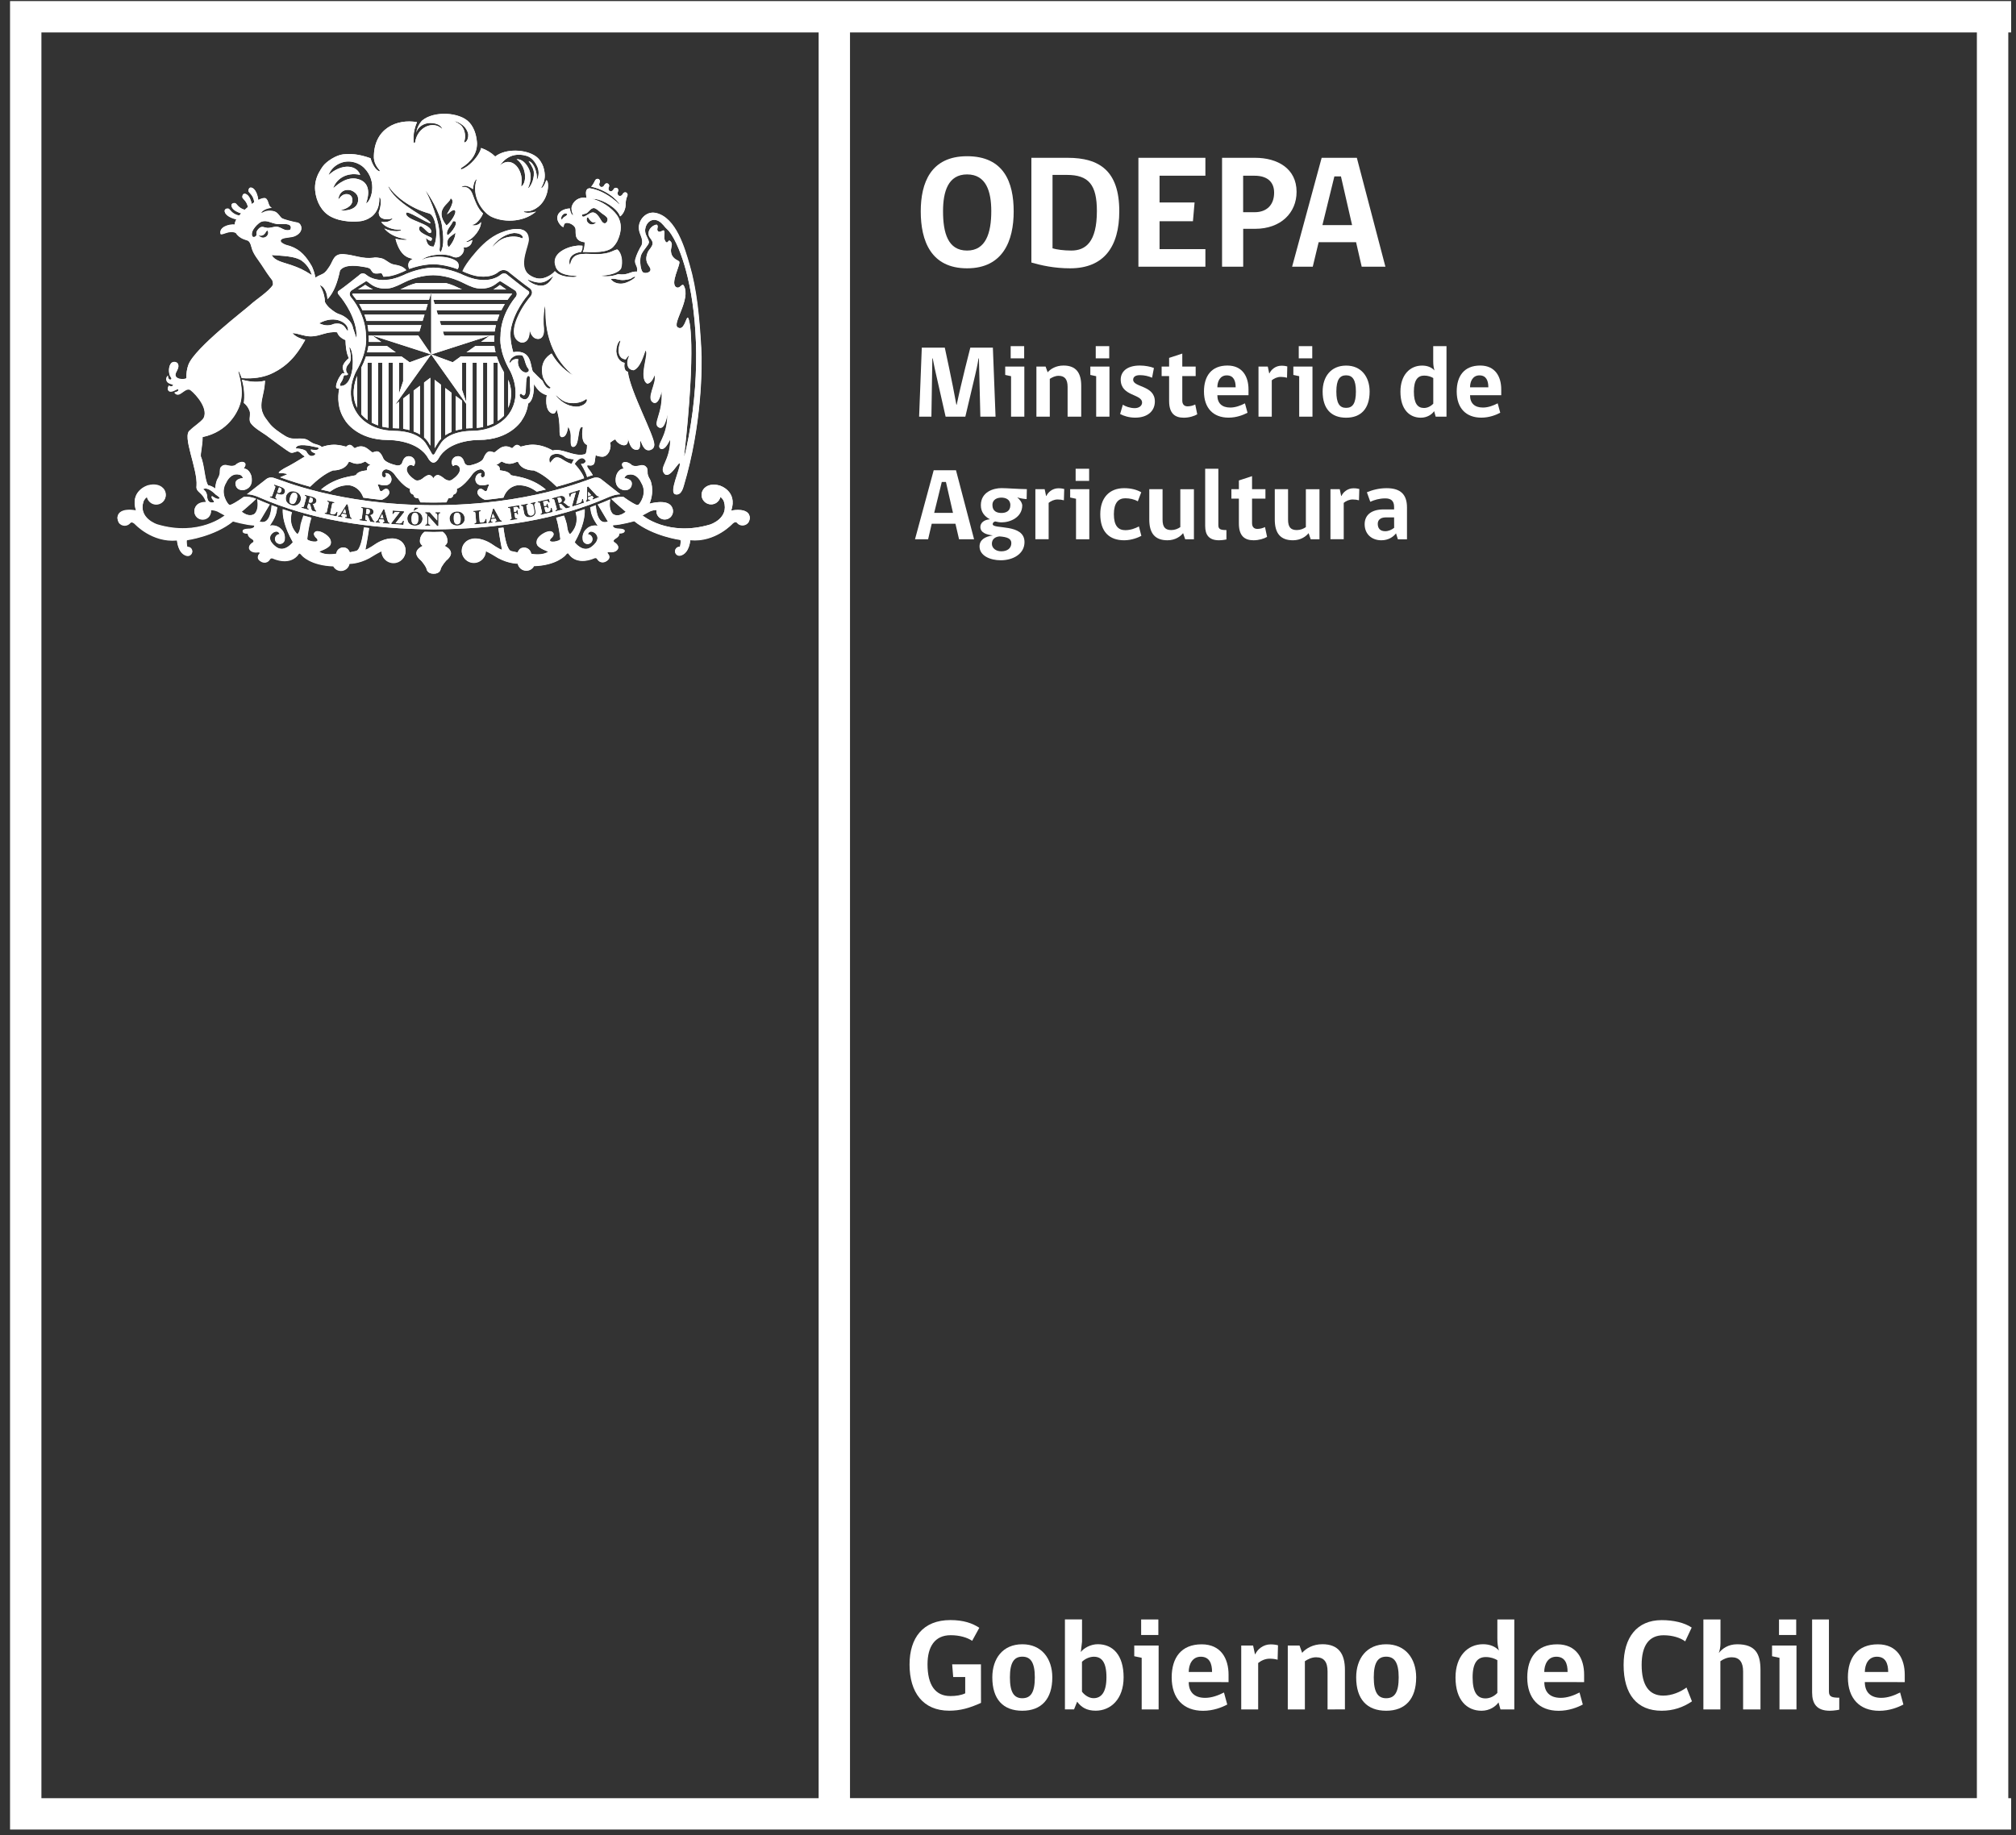 <svg xmlns="http://www.w3.org/2000/svg" viewBox="0 0 369 336" width="369" height="336"><rect x="0" y="0" width="369" height="336" fill="#333333" stroke="none"/><title>odepa</title><style>		.s0 { fill: #ffffff } 	</style><g><path class="s0" d="m93.02 69.52v5.15c0.92-2.19 0.5-4 0-5.15z"></path><path class="s0" d="m103.12 41.57c0.13-0.04-0.06-0.71 0.6-0.77 0.6-0.03 1.51 0.5 1.62 1.07 0.13 0.65-0.4 2.25 1.69 2.48 0 0-0.02 0.33-0.04 0.66h-0.01c-0.04 0.37-0.13 0.77-0.3 1.11q0.19-0.02 0.39 0c2.79 0.13 4.37-0.09 5.17-0.93 0 0 0.48-0.51 0.73-1.02 0.71-1.46 0.82-2.78 0.44-3.86h-0.01q-0.04-0.1-0.07-0.21-0.08-0.2-0.18-0.38c-0.63-1.11-2.26-2.53-4.28-3.2q-0.2-0.05-0.42-0.05-0.03-0.01-0.03-0.01 0-0.03 0.08-0.05h0.01c0.05-0.01 0.44 0.01 0.44 0.01 1.5 0.18 4.04 1.67 4.56 3.18 0.48-0.29 0.92-1.15 0.99-1.87 0.04-0.14-0.06-1.05 0.33-1.86 0.12-0.24 0-0.52-0.21-0.63-0.21-0.1-0.49 0-0.61 0.23-0.37 0.77-1.25 0.35-0.88-0.43 0.12-0.25 0-0.52-0.2-0.63-0.21-0.09-0.49-0.01-0.61 0.22-0.36 0.75-1.21 0.34-0.86-0.41 0.12-0.24 0.01-0.52-0.2-0.62-0.21-0.1-0.49-0.02-0.61 0.23-0.36 0.77-1.25 0.34-0.87-0.43 0.11-0.25 0-0.52-0.21-0.63-0.21-0.09-0.49-0.01-0.61 0.23-0.28 0.57-0.5 0.91-0.74 1.17 1.68 0.34 3.44 1.25 4.57 2.43 0 0 0.47 0.51 0.52 0.61q0 0 0.01 0.02 0 0-0.01-0.01 0.06 0.14 0.05 0.17c-0.01 0.02-0.05 0-0.06-0.01q-0.26-0.32-0.53-0.52c-1.87-1.57-3.51-2.21-4.85-2.4-0.9 0.11-0.64 1.12-0.54 1.78-1.52-0.33-2.67 0.8-2.76 1.84q-0.01 0.58 0.29 1.23 0.02 0.04-0.01 0.07c-0.06 0.03-0.29-0.15-0.4-0.46q-0.14-0.35-0.19-0.77c-1.24 0.07-2.37 0.72-2.28 1.86 0 0.71 0.79 1.54 1.09 1.56zm4.26-2.55c0.49-0.3 0.94-1.28 1.69-0.8 0.35 0.19 0.7 0.55 1.08 0.83 0.4 0.29 0.83 0.53 1.02 0.89 0.22 0.45-0.37 1.51-1.04 0.56-0.45-0.7-1.07-1.99-2.06-1.49-0.8 0.41-1.36 0.99-1.57 0.44-0.07-0.26 0.57-0.25 0.88-0.43zm0.09 0.82c0.32-0.38 0.43 1.27 1.72 0.79-0.93 1.11-2.17-0.03-1.72-0.79zm-3.62-0.61c-0.21 0.46-0.88 0.46-0.97 1.05-0.56-0.5 0.47-1.63 0.97-1.05z"></path><path class="s0" d="m136.97 94c-0.87-1.04-3.13-0.52-3.13-0.52 1.22-3.63-2.14-4.6-2.14-4.6-1.19-0.32-1.99-0.09-2.5 0.26q-0.02 0.01-0.03 0.02-0.01 0.01-0.03 0.03-0.13 0.09-0.24 0.2c-0.29 0.32-0.49 0.73-0.49 1.21 0 0.96 0.79 1.74 1.75 1.74q0.56-0.01 1-0.32c0.35-0.25 0.6-0.61 0.7-1.03 0.47 0.3 0.64 0.82 0.64 0.82 0.98 3.1-2.51 4.21-2.51 4.21-7.68 2.3-12.39-1.66-12.39-1.66l1.35-0.72c0.46-0.21 0.89-0.27 1.22-0.27q-0.01 0.1-0.02 0.23c0 0.84 0.68 1.51 1.52 1.51 0.84 0 1.52-0.67 1.52-1.51q0-0.43-0.2-0.75h0.02q-0.1-0.17-0.11-0.17c-0.91-1.36-4.01-0.46-4.01-0.46 1.04-2.55 0.12-4.39 0.12-4.39-0.57-0.94-0.46-1.29-0.46-1.29 0-0.91-0.22-0.99-0.22-0.99-0.46-0.64-1.3-0.3-1.3-0.3-1.25 0.27-1.51-0.24-1.51-0.24-1.04-0.73-1.49-0.28-1.49-0.28-0.45 0.3 0.17 1.08 0.17 1.08-1.1 0-1.43 1.41-1.43 1.41-0.46 2.34 1.48 2.53 1.48 2.53 1.37 0.07 1.4-1.06 1.4-1.06 0.17-1.07-1.36-1.14-1.36-1.14 0.26-0.64 0.72-0.63 0.72-0.63 1.61-0.39 2.35 1.42 2.35 1.42 1.29 2.04-0.36 3.96-0.36 3.96-0.27 0.28-0.54 0.11-0.54 0.11-0.9-0.39-2.21-1.36-2.21-1.36q-0.06-0.03-0.12-0.08h-0.54c-0.6 0-1.24 0.2-1.67 0.37 0.62 0.65 2.64 2.36 2.64 2.36-1.52 1.19-2.39 0.37-2.39 0.37-0.73-0.79-0.56-2.12-0.45-2.65q-0.09 0.05-0.16 0.07-1.05 0.46-2.13 0.87c0.73 1.24 1.86 3.13 1.86 3.13-1.75 0.64-2.14-1.71-2.22-2.99q-0.51 0.2-1.02 0.39c0.09 0.28 0.09 0.51 0.09 0.51 0.12 1.3 1.29 2.86 1.29 2.86-1.25-0.26-2.02 0.55-2.02 0.55-0.8 0.67-0.78 1.59-0.73 1.95 0.03 0.47 0.41 0.84 0.89 0.84 0.49 0 0.89-0.4 0.89-0.89 0-0.48-0.38-0.87-0.85-0.9 0.39-0.96 1.32-0.19 1.32-0.19 1.35 1.22-0.77 2.59-0.77 2.59-1.52 1.01-2.96-0.92-2.96-0.92 1.6-2.83 1.89-4.82 1.84-6.04q-0.81 0.28-1.66 0.55c0.77 2.56-1.01 4.02-1.01 4.02-0.51-0.35-0.58-1.72-0.58-1.72q-0.23-0.89-0.53-1.67-0.72 0.2-1.44 0.39c0.54 1.6 0.77 3.95 0.77 3.95-0.28 0.34-1.15 0.42-1.15 0.42-1.25 0.11-0.59-0.59-0.59-0.59 0.62-0.53 0.49-0.91 0.49-0.91-0.38-0.86-1.74-0.06-1.74-0.06-1.82 1.01-1.28 2.09-1.28 2.09 0.23 0.66 2.07 1.3 2.07 1.3-0.99 0.76-2.9 0.45-3.14 0.4-0.06-0.53-0.43-0.96-0.95-1.09q-0.11-0.03-0.12-0.03c-0.66-0.06-1.01 0.21-1.19 0.48q-0.15 0.18-0.22 0.39l-1.13-0.24c-0.78-0.12-1.23-2.36-1.47-4.32q-0.46 0.06-0.94 0.11c0.3 2.09 0.68 3.95 0.68 3.95-0.39 0-2.04-1.15-2.04-1.15-2.06-1.25-3.47-0.85-3.52-0.83-1.03 0.19-1.82 1.09-1.82 2.17 0 1.22 0.99 2.21 2.2 2.21 1.2 0 2.18-0.96 2.2-2.15 0.79 0.37 1.5 0.82 1.5 0.82 1.98 1.32 3.84 1.47 4.34 1.47 0.14 0.75 0.8 1.29 1.57 1.29 0.6 0 1.13-0.33 1.4-0.84 4.23-0.14 5.78-2.01 5.78-2.01 0.44-0.59 0.54-0.24 0.54-0.24 1.55 2.24 4.55 0.88 4.55 0.88 0.58-0.29 0.7 0.09 0.7 0.09 0.61 0.96 1.53 0.46 1.53 0.46 1.2-0.62 0.49-1.36 0.49-1.36-0.39-0.42 0.09-0.39 0.09-0.39 1.41 0.2 1.69-0.61 1.69-0.61 0.29-0.64-0.73-1.2-0.73-1.2-0.28-0.35 0.27-0.64 0.27-0.64 0.84-0.48 0.71-0.96 0.71-0.96 1.05 0.01 0.97-0.47 0.97-0.47 0.02-0.42-1.3-0.4-1.3-0.4-1.05-0.11-0.82-0.64-0.82-0.64 1.54-0.06 3.87-0.74 3.87-0.74 3.41 2.77 8.47 3.44 8.47 3.44 0.1 0.5-0.07 1.2-0.1 1.29q-0.04-0.01-0.09-0.01c-0.44 0-0.81 0.36-0.81 0.81 0 0.43 0.37 0.8 0.81 0.8 0.08 0 0.23-0.03 0.23-0.03 1.62-0.44 1.75-2.82 1.75-2.82 4.62 0.45 7.77-3.04 7.77-3.04 0.46-0.39 0.68-0.27 0.77-0.15q0.01 0 0.01 0.01c0.24 0.3 0.6 0.48 1.02 0.48 0.45 0 0.85-0.22 1.09-0.56q0.22-0.42 0.24-0.74v-0.02-0.01c0.01-0.55-0.27-0.88-0.27-0.88z"></path><path class="s0" d="m81.36 99.93c0.44-0.21 0.53-0.72 0.53-0.72 0.08-1.26-0.83-1.84-0.86-1.85q-0.81 0.02-1.65 0.04h-0.01q-0.82-0.01-1.65-0.04c-0.02 0.01-0.93 0.59-0.85 1.85 0 0 0.09 0.51 0.52 0.72 0 0-1.16 0.5-1.18 1.3 0 0-0.14 0.6 0.9 1.43 0 0 0.75 0.84 0.97 1.48 0 0 0.07 0.89 1.3 0.89 1.23 0 1.29-0.89 1.29-0.89 0.23-0.64 0.97-1.48 0.97-1.48 1.03-0.83 0.9-1.43 0.9-1.43-0.01-0.8-1.18-1.3-1.18-1.3z"></path><path fill-rule="evenodd" class="s0" d="m89.98 94.82l0.61-0.07-0.38-0.71z"></path><path fill-rule="evenodd" class="s0" d="m69.58 94.84l0.6 0.06-0.23-0.77z"></path><path class="s0" d="m67.2 93.17q-0.04-0.01-0.1-0.02l-0.12 0.94q0.31 0.03 0.42 0.01 0.1-0.02 0.18-0.13 0.08-0.09 0.11-0.28 0.04-0.26-0.08-0.38-0.1-0.11-0.41-0.14z"></path><path class="s0" d="m75.98 93.89q-0.31 0-0.47 0.23-0.16 0.24-0.19 0.77-0.01 0.58 0.12 0.83 0.14 0.26 0.45 0.27 0.33 0.01 0.49-0.21 0.17-0.22 0.19-0.82 0.02-0.53-0.13-0.8-0.13-0.25-0.46-0.27z"></path><path class="s0" d="m83.63 93.88q-0.31 0-0.46 0.26-0.14 0.25-0.12 0.77 0.01 0.58 0.19 0.82 0.16 0.25 0.47 0.25 0.32-0.02 0.47-0.26 0.16-0.24 0.13-0.82-0.01-0.53-0.19-0.79-0.16-0.24-0.49-0.23z"></path><path fill-rule="evenodd" class="s0" d="m62.73 93.85l0.6 0.1-0.18-0.78z"></path><path class="s0" d="m51.07 89.23l-0.33 0.91 0.11 0.04q0.27 0.1 0.41 0.01 0.14-0.09 0.21-0.28 0.07-0.18 0.05-0.32-0.03-0.14-0.13-0.2-0.08-0.07-0.32-0.16z"></path><path class="s0" d="m53.49 90.32q-0.23 0.19-0.38 0.7-0.17 0.55-0.11 0.83 0.07 0.29 0.37 0.38 0.3 0.1 0.52-0.09 0.23-0.16 0.4-0.73 0.17-0.5 0.09-0.8-0.06-0.3-0.38-0.4-0.29-0.06-0.51 0.11z"></path><path class="s0" d="m56.84 91.08q-0.04-0.01-0.1-0.03l-0.25 0.91q0.3 0.09 0.42 0.07 0.11-0.02 0.2-0.09 0.08-0.1 0.13-0.27 0.07-0.26-0.03-0.38-0.08-0.13-0.37-0.21z"></path><path class="s0" d="m102.56 91.12q-0.14-0.06-0.44 0.02-0.03 0.02-0.09 0.03l0.25 0.9q0.3-0.07 0.4-0.15 0.1-0.07 0.12-0.19 0.04-0.11-0.02-0.3-0.06-0.24-0.22-0.31z"></path><path fill-rule="evenodd" class="s0" d="m107.65 90.84l0.56-0.22-0.54-0.59z"></path><path class="s0" d="m109.12 87.42c-0.33 0-0.57 0.1-0.57 0.1-1.14 0.3-11.7 4.96-29.17 4.97-17.48-0.01-28.03-4.67-29.17-4.97 0 0-0.25-0.1-0.57-0.1q-0.48 0-0.86 0.26l-3.58 2.81h0.02c1.05 0 2.2 0.55 2.24 0.56 9.32 4.08 19.99 5.76 31.92 5.87 11.93-0.11 22.6-1.79 31.91-5.87 0.04-0.01 1.2-0.56 2.24-0.56h0.01l-3.57-2.81q-0.36-0.26-0.85-0.26zm-4.37 5.32l-0.04-0.15 0.67-2.44-0.38 0.12q-0.37 0.12-0.46 0.23-0.09 0.12-0.09 0.41l-0.19 0.07-0.16-0.66 1.99-0.64 0.04 0.16-0.67 2.44 0.53-0.19q0.23-0.08 0.33-0.14 0.09-0.08 0.14-0.22 0.04-0.14 0.04-0.35l0.2-0.06 0.19 0.72zm-1.16 0.35q-0.13-0.1-0.56-0.52-0.2-0.21-0.28-0.27-0.09-0.05-0.14-0.06-0.07-0.01-0.26 0.06l0.17 0.57q0.03 0.16 0.11 0.21 0.07 0.06 0.25 0l0.04-0.01 0.05 0.2-1.29 0.35-0.05-0.2 0.04-0.01q0.18-0.04 0.22-0.13 0.03-0.08-0.01-0.24l-0.4-1.41q-0.04-0.18-0.12-0.22-0.08-0.05-0.24 0h-0.06l-0.05-0.2 0.96-0.26 0.22-0.06q0.32-0.09 0.48-0.11 0.15-0.02 0.32 0.03 0.17 0.03 0.29 0.16 0.12 0.11 0.16 0.27 0.13 0.43-0.32 0.72 0.15 0.06 0.55 0.4 0.3 0.27 0.41 0.32 0.1 0.05 0.22 0.01l0.05 0.2zm-4.62 1.17l-0.05-0.2 0.05-0.01q0.16-0.05 0.21-0.12 0.06-0.08 0.01-0.25l-0.34-1.43q-0.05-0.18-0.11-0.21-0.07-0.06-0.25-0.01l-0.05 0.01-0.03-0.2 2.06-0.48 0.19 0.62-0.2 0.05q-0.11-0.16-0.18-0.24-0.09-0.08-0.17-0.09-0.07-0.02-0.23 0.03l-0.46 0.1 0.2 0.84 0.22-0.05q0.15-0.04 0.2-0.11 0.04-0.08 0-0.26l0.2-0.04 0.19 0.83-0.2 0.04q-0.01-0.02-0.01-0.03-0.02-0.11-0.09-0.18-0.07-0.08-0.25-0.03l-0.23 0.06 0.14 0.6q0.04 0.18 0.07 0.21 0.02 0.06 0.12 0.06 0.09 0.01 0.28-0.02 0.22-0.07 0.33-0.14 0.09-0.09 0.15-0.25 0.05-0.18 0.05-0.35l0.2-0.05 0.17 0.81zm-1.14-1.7l0.16 0.82q0.05 0.26 0.05 0.44 0 0.16-0.1 0.35-0.09 0.18-0.29 0.31-0.21 0.14-0.48 0.2-0.29 0.04-0.53 0-0.24-0.04-0.39-0.17-0.14-0.12-0.22-0.27-0.08-0.15-0.12-0.38l-0.19-0.98q-0.03-0.17-0.1-0.23-0.06-0.05-0.26 0l-0.05-0.2 1.3-0.26 0.04 0.2h-0.04q-0.18 0.03-0.22 0.11-0.04 0.09-0.01 0.24l0.18 0.97q0.06 0.26 0.13 0.4 0.07 0.14 0.24 0.22 0.17 0.09 0.37 0.04 0.23-0.04 0.36-0.18 0.14-0.15 0.15-0.32 0.02-0.17-0.03-0.47l-0.17-0.82q-0.06-0.38-0.43-0.3l-0.05-0.2 0.91-0.18 0.04 0.2q-0.09 0.01-0.16 0.08-0.08 0.06-0.09 0.14-0.03 0.1 0 0.24zm-2.89 0.61q-0.09-0.17-0.16-0.26-0.09-0.09-0.16-0.11-0.09-0.02-0.24 0.01l-0.4 0.06 0.13 0.85 0.2-0.03q0.14-0.03 0.18-0.09 0.06-0.07 0.03-0.25l0.2-0.04 0.14 0.85-0.2 0.03q-0.04-0.2-0.11-0.25-0.06-0.06-0.2-0.03l-0.19 0.03 0.11 0.67q0.03 0.17 0.09 0.22 0.06 0.07 0.26 0.03l0.05-0.01 0.04 0.2-1.33 0.21-0.03-0.2 0.03-0.01q0.19-0.02 0.23-0.1 0.04-0.08 0.01-0.24l-0.23-1.47q-0.03-0.16-0.09-0.22-0.07-0.06-0.25-0.03l-0.04 0.01-0.03-0.2 2.06-0.33 0.12 0.65zm-4.29 2.46l-0.02-0.2q0.16-0.01 0.21-0.07 0.02-0.03 0.03-0.08 0-0.04-0.05-0.11l-0.03-0.06-0.09-0.17-0.76 0.09-0.03 0.12q-0.05 0.15-0.03 0.19 0.01 0.09 0.07 0.12 0.06 0.02 0.19 0.02l0.04 0.19-0.82 0.1-0.02-0.2q0.23-0.02 0.34-0.45l0.55-2.01 0.21-0.02 1 1.83q0.15 0.26 0.24 0.32 0.1 0.03 0.19 0.03l0.03 0.2zm-3.8 0.37l-0.02-0.2 0.03-0.01q0.19-0.01 0.24-0.08 0.06-0.09 0.04-0.25l-0.13-1.47q-0.02-0.17-0.08-0.23-0.07-0.06-0.24-0.05l-0.04 0.01-0.02-0.2 1.34-0.12 0.02 0.21h-0.05q-0.18 0.02-0.24 0.09-0.05 0.07-0.03 0.25l0.12 1.41q0.02 0.17 0.04 0.21 0.03 0.06 0.1 0.08 0.07 0.04 0.27 0.01 0.33-0.02 0.47-0.2 0.15-0.18 0.18-0.45l0.2-0.02 0.06 0.83zm-2.12-0.2q-0.36 0.39-0.99 0.42-0.45 0.01-0.78-0.16-0.35-0.17-0.51-0.48-0.16-0.31-0.17-0.62-0.01-0.33 0.16-0.66 0.18-0.33 0.48-0.49 0.32-0.18 0.68-0.19 0.66-0.03 1.05 0.34 0.39 0.36 0.41 0.92 0.04 0.54-0.33 0.92zm-4.15-1.82q-0.1 0.01-0.18 0.04-0.09 0.06-0.11 0.14-0.03 0.08-0.03 0.24l-0.01 1.91h-0.24l-1.61-1.83v1.14q0 0.28 0.1 0.36 0.1 0.08 0.26 0.08v0.2h-0.94v-0.2q0.12 0 0.21-0.05 0.09-0.07 0.11-0.14 0.03-0.07 0.03-0.24l0.01-1.27q0-0.38-0.36-0.38v-0.21l0.84 0.01 1.36 1.52 0.01-0.91q0-0.41-0.35-0.41v-0.2h0.9zm-3.65 1.92q-0.4 0.35-1.03 0.33-0.44-0.01-0.78-0.21-0.33-0.2-0.45-0.52-0.14-0.31-0.12-0.61 0.01-0.35 0.21-0.65 0.2-0.33 0.52-0.45 0.33-0.14 0.69-0.14 0.66 0.04 1.02 0.42 0.36 0.39 0.34 0.95-0.01 0.52-0.4 0.88zm-2.96-2.13l-1.56 2 0.58 0.04q0.23 0.01 0.36-0.02 0.11-0.04 0.22-0.14 0.1-0.1 0.17-0.31l0.21 0.02-0.1 0.74-2.23-0.17v-0.16l1.54-2-0.4-0.03q-0.38-0.03-0.52 0.05-0.12 0.07-0.24 0.34l-0.19-0.02 0.08-0.65 2.09 0.15zm-2.68 2.13l-1.24-0.12 0.03-0.2q0.17 0.02 0.2-0.01 0.05-0.03 0.05-0.08 0-0.04-0.02-0.13l-0.02-0.05-0.04-0.19-0.77-0.07-0.06 0.11q-0.07 0.14-0.07 0.18-0.01 0.09 0.05 0.13 0.06 0.05 0.2 0.05l-0.02 0.21-0.82-0.08 0.02-0.21q0.24 0.02 0.43-0.35l0.96-1.85 0.21 0.02 0.58 2.01q0.09 0.29 0.18 0.36 0.08 0.06 0.17 0.08zm-2.74-0.27l-0.76-0.11q-0.1-0.13-0.31-0.69-0.11-0.28-0.15-0.36-0.06-0.09-0.11-0.11-0.06-0.04-0.26-0.07l-0.07 0.59q-0.02 0.17 0.02 0.23 0.05 0.09 0.23 0.12h0.04l-0.03 0.2-1.33-0.17 0.03-0.21 0.06 0.01q0.18 0.03 0.25-0.04 0.06-0.06 0.08-0.22l0.19-1.46q0.01-0.17-0.03-0.24-0.05-0.09-0.22-0.1h-0.05l0.03-0.21 0.99 0.13 0.22 0.03q0.33 0.05 0.47 0.09 0.14 0.03 0.29 0.14 0.13 0.11 0.21 0.26 0.06 0.15 0.04 0.32-0.06 0.44-0.58 0.53 0.12 0.12 0.34 0.58 0.18 0.38 0.26 0.45 0.09 0.09 0.19 0.09zm-4.2-0.59l-1.22-0.22 0.05-0.2q0.15 0.03 0.2 0.01 0.05-0.03 0.05-0.07 0-0.04-0.01-0.13l-0.01-0.05-0.04-0.19-0.75-0.15-0.07 0.12q-0.08 0.12-0.09 0.17-0.02 0.09 0.04 0.13 0.06 0.05 0.2 0.06l-0.04 0.21-0.81-0.15 0.03-0.2q0.23 0.05 0.46-0.33l1.09-1.76 0.21 0.04 0.44 2.05q0.06 0.3 0.14 0.38 0.08 0.07 0.16 0.09zm-2.73-0.5l-2.22-0.48 0.04-0.19h0.04q0.18 0.05 0.25-0.01 0.06-0.05 0.1-0.22l0.32-1.44q0.03-0.16-0.01-0.25-0.06-0.07-0.23-0.12h-0.03l0.04-0.19 1.3 0.28-0.04 0.19h-0.04q-0.19-0.03-0.26 0.02-0.06 0.05-0.1 0.21l-0.29 1.39q-0.04 0.16-0.03 0.22 0 0.05 0.07 0.09 0.07 0.06 0.27 0.1 0.31 0.08 0.51-0.06 0.19-0.12 0.31-0.39l0.19 0.05zm-4.08-1.64q0.12 0.39 0.19 0.48 0.07 0.1 0.18 0.12l-0.06 0.19-0.75-0.2q-0.07-0.13-0.22-0.72-0.07-0.29-0.11-0.38-0.04-0.09-0.09-0.12-0.06-0.04-0.25-0.09l-0.16 0.56q-0.05 0.17 0 0.25 0.03 0.08 0.22 0.12l0.04 0.01-0.05 0.2-1.3-0.35 0.05-0.2 0.06 0.01q0.17 0.05 0.25-0.01 0.08-0.04 0.11-0.21l0.38-1.42q0.04-0.17 0.01-0.25-0.04-0.07-0.22-0.12l-0.04-0.02 0.05-0.2 0.96 0.26 0.22 0.06q0.31 0.09 0.45 0.14 0.15 0.08 0.27 0.18 0.13 0.13 0.17 0.28 0.04 0.18 0 0.33-0.12 0.44-0.65 0.46 0.13 0.15 0.29 0.64zm-2.52-1.23q-0.17 0.5-0.62 0.75-0.47 0.25-1.09 0.06-0.42-0.14-0.68-0.41-0.27-0.27-0.31-0.62-0.04-0.34 0.05-0.64 0.09-0.33 0.38-0.57 0.26-0.25 0.62-0.3 0.34-0.05 0.7 0.07 0.63 0.2 0.87 0.66 0.24 0.48 0.08 1zm-2.89-1.53q-0.08 0.24-0.28 0.34-0.21 0.11-0.44 0.09-0.23-0.02-0.58-0.15l-0.17-0.06-0.21 0.55q-0.06 0.16-0.02 0.25 0.03 0.08 0.2 0.14l0.06 0.02-0.07 0.19-1.27-0.46 0.07-0.19 0.04 0.02q0.18 0.06 0.25 0.02 0.07-0.05 0.13-0.21l0.51-1.39q0.06-0.14 0.03-0.23-0.04-0.07-0.21-0.15l-0.05-0.03 0.06-0.19 0.96 0.32q0.36 0.13 0.54 0.22 0.2 0.09 0.32 0.23 0.13 0.15 0.16 0.32 0.04 0.18-0.03 0.35zm23.81 2.77l0.75 0.04-0.88 0.55h-0.16zm32.56-1.45l-0.08-0.19q0.16-0.06 0.19-0.1 0.03-0.05 0.01-0.1-0.01-0.04-0.07-0.09l-0.03-0.05-0.14-0.15-0.71 0.26-0.01 0.13q0 0.15 0.02 0.19 0.03 0.09 0.1 0.11 0.07 0 0.2-0.04l0.07 0.19-0.76 0.29-0.07-0.19q0.21-0.09 0.22-0.52l0.03-2.07 0.21-0.08 1.41 1.52q0.2 0.24 0.31 0.26 0.1 0.02 0.19-0.01l0.07 0.19z"></path><path class="s0" d="m66.85 52.15c-0.31 0.2-0.82 0.52-1.31 0.84h2.7c-0.57-0.3-1.06-0.61-1.39-0.84z"></path><path class="s0" d="m84.4 52.92c-0.4-0.21-0.89-0.42-1.12-0.52q-0.1-0.03-0.14-0.07-0.77-0.31-1.47-0.5h-5.5q-0.7 0.19-1.47 0.5-0.04 0.02-0.13 0.07c-0.23 0.1-0.72 0.31-1.11 0.52q-0.02 0.01-0.16 0.07h11.26q-0.16-0.06-0.16-0.07z"></path><path class="s0" d="m91.55 52.21q-0.03-0.02-0.05-0.04-0.03 0.01-0.04 0.03c-0.23 0.17-0.61 0.49-1.16 0.8h2.36c-0.42-0.3-0.84-0.59-1.11-0.79z"></path><path class="s0" d="m65.36 74.65v-5.82c-0.46 1.11-1.14 3.52 0 5.82z"></path><path class="s0" d="m78.87 53.75h-14.35q0 0.01-0.01 0.02c-0.01 0.15 0.08 0.28 0.16 0.38 0.08 0.08 0.29 0.35 0.58 0.75h13.27z"></path><path class="s0" d="m78.29 55.67h-12.55q0.31 0.51 0.62 1.15h11.58z"></path><path class="s0" d="m77.35 58.75l0.36-1.16h-11.02q0.22 0.55 0.4 1.16z"></path><path class="s0" d="m77.12 59.52h-9.85q0.12 0.55 0.17 1.16h9.33z"></path><path class="s0" d="m67.19 64.5h5.25l-1.6-1.15h-3.4q-0.08 0.52-0.25 1.15z"></path><path class="s0" d="m67.48 61.42q0 0.05 0 0.11 0.05 0.22 0.03 1.06h2.26l-1.62-1.16h-0.67z"></path><path class="s0" d="m78.92 64.88l6.43 9.06v4.5c0.44-0.04 0.77-0.05 0.9-0.05q0.13 0 0.26-0.01v-11.96h0.77v11.92q0.62-0.06 1.15-0.17v-11.75h0.76v11.55q0.64-0.22 1.15-0.46v-11.09h0.77v10.65q0.67-0.46 1.07-0.87 0.03-0.06 0.08-0.13v-7.89q-0.54-0.94-0.89-1.76-0.26-0.61-0.44-1.16h-6.59l-1.47 1.06-2.88-1.06-1.05-0.38 10.78-3.47h-8.43l-0.22-0.73h9.49q0.08-0.59 0.22-1.16h-10.05l-0.23-0.77h10.5q0.2-0.6 0.42-1.16h-11.28l-0.23-0.77h11.86q0.31-0.63 0.63-1.15h-12.84l-0.23-0.77h13.56c0.38-0.55 0.68-0.91 0.77-1q0.08-0.11 0.09-0.15h-14.77l-0.05-0.16v0.16 1.15 0.77 1.15 0.77 1.16 0.77 1.16 4.2zm5.66 1.54h0.76v7.23l-0.76-2.24z"></path><path class="s0" d="m81.51 79.68q0.55-0.37 1.15-0.6v-7.16l-1.15-0.88z"></path><path class="s0" d="m79.56 82.05c0.17-0.29 0.34-0.56 0.43-0.71l0.06-0.1q0.28-0.5 0.67-0.9v-9.91l-1.16-0.89z"></path><path class="s0" d="m77.63 80.09q0.56 0.48 0.93 1.15l0.05 0.09q0.07 0.11 0.16 0.26v-12.44l-1.15 0.87c0 0 0 10.07 0.01 10.07z"></path><path class="s0" d="m75.71 78.99q0.59 0.21 1.16 0.55v-8.91l-1.16 0.87z"></path><path class="s0" d="m83.42 78.81q0.61-0.17 1.16-0.27v-5.18l-1.16-0.88z"></path><path class="s0" d="m73.8 78.5q0.53 0.07 1.15 0.24v-6.67l-1.15 0.88z"></path><path class="s0" d="m67.28 76.9v-10.48h0.76v10.95q0.5 0.28 1.16 0.51v-11.46h0.76v11.69q0.54 0.12 1.15 0.2v-11.89h0.77v11.96q0.24 0.01 0.49 0.02 0.16-0.01 0.66 0.03v-4.89l-0.67 0.51 6.55-9.16v-0.01l-2.36-3.46h-8.42l10.77 3.47-3.93 1.44-1.47-1.05h-6.53q-0.18 0.55-0.44 1.16-0.19 0.43-0.41 0.88v8.53c0.24 0.28 0.62 0.66 1.16 1.05zm5.75-10.48h0.76v3.38l-0.76 2.26z"></path><path class="s0" d="m85.39 64.5h5.31q-0.16-0.66-0.21-1.15h-3.49z"></path><path class="s0" d="m90.49 61.42h-0.81l-1.61 1.16h2.37q0-0.59 0.03-0.81 0-0.17 0.02-0.35z"></path><path class="s0" d="m60.48 39.61c2.1 1.16 4.79 1 5.74 0.85 0.52-0.11 1.06-0.29 1.63-0.68q0.1-0.08 0.21-0.15 0.05-0.05 0.09-0.07c0.84-0.73 1.35-1.86 1.28-3.34 0-0.03 0.03-0.09 0.07-0.09 0.09 0 0.22 0.39 0.21 0.89-0.01 0.58-0.14 1.25-0.37 1.82q0 0.13 0.01 0.28c0.03 0.21 0.11 0.43 0.24 0.58 0.4 0.45 1.39 0.59 2.17 0.28 0.03-0.02 0.09-0.01 0.09 0.02 0 0.11-0.52 0.65-1.48 0.65q-0.28 0.01-0.59-0.06c0.53 0.89 2.03 1.53 3.57 1.44 0.03-0.01 0.09 0.03 0.09 0.06 0 0.09-0.38 0.23-0.89 0.23-0.71 0-1.56-0.18-2.2-0.51 0.74 0.89 2 1.69 4.16 1.99 0.06 0.25-1.63 0.05-2.11-0.11 1 3.91 3.09 3.46 3.13 3.73-0.62 0.2-1.05 0.96-0.61 1.8 2.22-0.8 3.88-0.86 4.37-0.86 0.5 0 2.21 0.07 4.48 0.9 0.25-0.33 0.25-0.68 0.13-1.01-0.33-0.98-3.35-1.74-6.16-0.91q-0.19 0.07-0.37 0.19-0.02 0.01-0.03 0-0.02-0.02 0.03-0.08c0.04-0.05 0.37-0.24 0.37-0.24 1.23-0.65 3.79-0.9 5.2-0.2q0.01 0 0.02 0c1.2 0.53 2.27-0.95 1.89-1.71 0.89 0.06 1.56-0.5 1.61-1.38q-0.27 0.14-0.47 0.23c-0.31 0.16-0.62 0.17-0.65 0.13q0-0.02 0-0.05 0 0 0.02 0 0.01-0.01 0.01-0.01 0.2-0.1 0.38-0.19c1.65-0.95 2.44-2.82 2.28-3.39-0.14 0.33-0.66 0.61-1.15 0.62-0.27 0.02-0.42-0.04-0.43-0.08q-0.01-0.05 0.05-0.06c0.2-0.01 0.37-0.11 0.56-0.23 0.58-0.41 1.1-1.18 1.36-1.81-1.02-0.97-1.38-2.12-1.97-3.65-0.22-0.56-0.7-1.16-1.41-1.21-0.04 0-0.24-0.01-0.29 0q-0.14 0.01-0.26 0.05-0.03 0.01-0.05-0.01c0.78-0.65 1.66 0.05 2.16 0.34 0.08-1.46 0.6-1.82 0.65-1.8 0.02 0.01 0.02 0.06 0.01 0.07-1 2.97 0.97 5.79 2.53 6.7 2.07 1.12 5.83 1.28 8.33-0.84-0.45 0.13-0.93 0.21-1.35 0.22-0.5 0.02-0.89-0.11-0.9-0.2 0-0.04 0.06-0.07 0.09-0.06q0.51 0.02 0.94-0.04c3.58-0.93 3.73-5.35 3.14-5.64q-0.04 0.06-0.06-0.04-0.13 0.41-0.3 0.76c-0.22 0.46-0.51 0.74-0.59 0.71-0.03-0.02-0.03-0.08-0.01-0.11 0.78-1.38 0.76-2.46 0.35-3.8-0.27-0.72-0.7-1.44-1.39-1.92-1.81-1.27-5.44-1.48-7.41 0.05q-1.04-1.03-2.57-1.56c-0.24 1.11-1.47 2.59-2.54 3.35-0.22 0.14-0.82 0.55-1.08 0.55 0 0-0.24-0.05-0.03-0.24 1.93-1.2 2.87-2.65 2.89-4.47v-0.03c-0.05-0.91-0.29-2.62-1.4-3.83-1.75-1.91-6.46-2.16-8.63-0.36q-0.84 0.89-1.11 2.23c0.23-0.66 0.73-1.33 1.73-1.65 0.96-0.3 2.79-0.09 3.06 1.02-1.62-1.66-4.56-0.44-4.97 2.38v-0.03c-0.04 0.19-0.14 0.2-0.14 0.2h-0.01c-0.08-0.01-0.19-0.02-0.15-1.27 0.04-0.79 0.28-1.76 0.64-2.58-3.62-0.65-7.97 1.12-7.89 6.51 0.05 0.75 0.32 1.46 1.02 2.26 0.13 0.15 0.03 0.22 0.03 0.22-0.11 0.05-0.55-0.25-0.82-0.62-0.36-0.48-0.68-1.14-0.83-1.77-2.27-0.81-3.68-0.83-4.97-0.72-1.33 0.13-3.09 1.31-3.7 2.12-0.28 0.35-0.59 0.87-0.82 1.31-0.45 0.86-0.77 1.97-0.65 3.21 0.22 2.1 1.26 3.87 2.79 4.72zm1.81-1.09c1.34-0.33 2.5-1.04 2.15-2.29-0.09-0.35-0.4-0.64-0.9-0.69-0.74-0.07-1.24 0.48-1.62 1.03 0.09-1.17 0.82-1.93 2-1.8 0.62 0.07 1.46 0.65 1.59 1.31 0.36 1.85-1.32 2.6-3.22 2.44zm8.87-4.4c1.08 1.71 3.89 3.99 7.41 4.95 1.19 0.33 1.78 4.17 0.81 6.07-1.11 0.04-1.24-0.75-1.45-1.58 0.49 0.39 1.17 0.91 1.12 0.02-0.41-0.35-2.89-0.99-2.24-2.08 0.41-0.58 1.73 1.79 2.12 0.99 0.23-1.6-4.74-2.1-4.6-3.47 0.03-0.74 3.92 1.9 4.48 1.84-0.05-0.85-5.8-3.19-7.55-6.32-0.13-0.23-0.19-0.42-0.15-0.45q0.03 0 0.05 0.03zm9.77 7.36c0.18 1.45 0.45 3.38-0.25 4.65-0.38-0.11-0.17-0.77-0.17-1.07 0-1.64-0.05-3.23-0.45-4.6-0.2-0.68-0.75-2.86-2.2-5.62 0.56 0.64 2.75 4.05 3.07 6.64zm1.54-5.18c1.05 0.44-0.53 2.55-0.65 2.94 0.25-0.11 1.09-1.02 1.44-0.75 0.54 0.45-1.12 2.63-1.55 2.77-2.35-3.03 0.64-3.94 0.76-4.96zm3.24-11.74c0.07 1.21-0.59 1.58-0.72 1.51-0.04-0.01-0.06-0.1-0.04-0.14 0.33-0.81 0.2-2.08-0.42-2.82-0.45-0.54-1.26-0.83-1.32-0.91-0.07-0.08 2.1 0.43 2.5 2.36zm-3.81 18.5c-0.45-0.79 0.74-1.79 1.02-2.57 1.45-0.22-0.39 2.35-1.02 2.57zm0.28 2.17c-0.32-0.14-0.33-0.77-0.28-1.07 0.12-0.77 1.02-1.13 1.43-1.54 0.09-0.01 0.03 1.23-1.15 2.61zm14.22-16.68c0.83 0.26 1.48 0.95 1.95 1.98 0.39 0.9 0.23 1.84-0.05 2.37q-0.01 0.03-0.05 0.01-0.03-0.02-0.02-0.06c0.1-0.52-0.05-1.42-0.37-2.14-0.17-0.39-0.55-1.05-1.11-1.21q0.52 0.74 0.74 1.26c0.21 0.48 0.22 0.76 0.22 0.98 0.03 1.05-0.48 2.24-0.97 2.69q-0.02 0-0.06-0.01-0.03-0.03-0.01-0.06c0.54-1.28 0.59-2.38 0.14-3.39q-0.07-0.15-0.16-0.31c-0.4-0.72-1.08-1.54-2.1-1.51 0.49 0.35 0.9 0.86 1.18 1.49 0.59 1.34 0.48 2.85-0.25 3.47q-0.04 0.01-0.06 0-0.02-0.04-0.02-0.04 0-0.29 0.05-0.57c0.05-0.45 0.05-0.89-0.07-1.39-0.55-2.35-2.49-3.19-3.89-1.79 0.01 0.02 1.53-2.8 4.91-1.77zm-33.96 1.25c1.63-0.6 3.31 0.05 4.17 0.89 2.67 2.63 1.21 6.32 0.4 6.52 0.56-1.53 0.84-3.85-1.57-4.45-1.88-0.47-3.59 0.94-4.46 1.72 0.56-1.73 2.45-3.02 4.95-2.47-0.52-1.45-2.38-2.05-4.55-0.86-0.53 0.28-0.9 0.62-1.26 0.93 0.39-1.1 1.29-1.9 2.32-2.28z"></path><path class="s0" d="m72.45 98.66c-0.04-0.02-1.46-0.42-3.52 0.83 0 0-1.65 1.15-2.04 1.15 0 0 0.39-1.86 0.69-3.95q-0.48-0.05-0.94-0.12c-0.25 1.96-0.68 4.21-1.47 4.32l-1.13 0.24q-0.08-0.22-0.21-0.39c-0.18-0.26-0.52-0.55-1.19-0.48q-0.01 0-0.12 0.03c-0.51 0.13-0.89 0.57-0.94 1.1-0.24 0.05-2.15 0.36-3.14-0.4 0 0 1.85-0.64 2.07-1.3 0 0 0.55-1.07-1.27-2.08 0 0-1.36-0.8-1.74 0.06 0 0-0.13 0.38 0.48 0.91 0 0 0.66 0.7-0.59 0.59 0 0-0.86-0.08-1.14-0.43 0 0 0.22-2.35 0.77-3.95q-0.72-0.19-1.44-0.38-0.29 0.78-0.53 1.67c0 0-0.07 1.37-0.58 1.73 0 0-1.78-1.46-1.02-4.02q-0.84-0.26-1.66-0.54c-0.06 1.22 0.24 3.2 1.84 6.04 0 0-1.45 1.93-2.97 0.92 0 0-2.13-1.37-0.77-2.59 0 0 0.93-0.77 1.32 0.19-0.47 0.02-0.85 0.41-0.85 0.89 0 0.49 0.4 0.89 0.89 0.89 0.48 0 0.86-0.38 0.89-0.84 0.04-0.36 0.06-1.28-0.73-1.95 0 0-0.77-0.81-2.02-0.55 0 0 1.18-1.56 1.29-2.86 0 0 0.01-0.22 0.1-0.5q-0.52-0.2-1.03-0.39c-0.08 1.28-0.47 3.64-2.22 2.99 0 0 1.13-1.89 1.86-3.13q-1.07-0.41-2.1-0.87-0.07-0.03-0.19-0.08c0.11 0.54 0.28 1.86-0.44 2.65 0 0-0.88 0.82-2.4-0.37 0 0 2.02-1.7 2.64-2.36-0.42-0.16-1.08-0.36-1.66-0.36h-0.56q-0.05 0.03-0.12 0.08c0 0-1.32 0.97-2.22 1.35 0 0-0.26 0.17-0.53-0.11 0 0-1.65-1.92-0.37-3.96 0 0 0.75-1.82 2.36-1.42 0 0 0.46-0.01 0.72 0.63 0 0-1.53 0.06-1.37 1.14 0 0 0.02 1.13 1.41 1.06 0 0 1.93-0.19 1.48-2.53 0 0-0.33-1.41-1.43-1.41 0 0 0.62-0.77 0.18-1.08 0 0-0.46-0.44-1.5 0.28 0 0-0.26 0.51-1.51 0.24 0 0-0.84-0.34-1.3 0.3 0 0-0.22 0.09-0.22 0.99 0 0 0.09 0.35-0.47 1.28 0 0-0.31 0.63-0.37 1.65q-0.59-0.47-1.28-0.6c-0.63-0.66-0.68-3.74-1.35-5.25-0.15-0.35 0.3-1.91 0.31-3.59 4.66-0.98 6.41-4.54 6.89-6.12 0.72-2.57-0.25-5.18-0.36-5.88 0-0.08 0.08-0.08 0.12 0q0.3 0.58 0.51 1.21c2.24 0.17 3.78-0.18 4.86-0.58q0.08-0.04 0.17-0.07 0.11-0.05 0.23-0.09 0.28-0.13 0.56-0.26 0.1-0.05 0.18-0.1c3.26-1.67 4.73-4.37 5.62-5.9-0.46-0.1-1.86-0.54-2.32-1.25 1.2 0.1 2.1 0.6 3.3 0.6 1.76 0.02 2.94-0.97 4.88-0.74 0 0.11 0.26 0.92 1.51 1.43 0.04 1.11 0.11 2.05 0.45 2.93 0.1 0.27 0.16 0.36 0.16 0.36 0 0-1.46 1.12-1.07 2.07q0.15 0.39 0.29 0.73-0.11 0-0.2-0.04c-0.22-0.1-0.48 0.28-0.8 0.79-0.16 0.26-0.93 1.86-0.35 1.99q0.18 0.03 0.36 0.04c-0.31 1.65-0.28 3.8 1.07 5.79l0.02 0.03c0.08 0.13 2.19 3.58 7.85 3.58h0.08c0.56 0 5.53 0.1 7.31 3.41 0.1 0.19 0.49 0.74 0.92 0.74 0.44 0 0.83-0.56 0.93-0.74 1.78-3.31 6.74-3.41 7.31-3.41h0.08c5.66 0 7.76-3.44 7.85-3.58l0.01-0.03c0.69-1.01 1.03-2.05 1.17-3.06 1.11-0.61 1.05-3.11 1.06-3.56 0.31 0.45 0.97 1.69 2.35 2.02-0.22 1.18-0.15 3.13 1.12 3.39 0.38 0.04 0.71-0.53 0.61-0.97 1.1 3.12 0.18 5.05 1 5.28 1.05 0.01 1.1-1.85 1.2-1.9 0.09 0.17 0.43 0.72 0.46 1.57 0.02 0.97-0.13 1.93 0.31 2.1 1.46 0.25 0.77-4.03 1.9-3.6-0.28 1.9-0.01 2.96 0.78 3.27-0.03 0.86-0.12 1.7-0.48 1.7-2.1 0.47-4.01-1.19-5.84-0.69q-0.19-0.13-0.19-0.13c-3.37-1.81-5.5-0.43-5.7-0.61-0.95-0.87-1.31 0.44-1.58 0.28-1.76-1-2.73 0.7-3.19 0.78-0.41 0.06-1.17-0.89-1.98 1.1-0.37 0.88-2.33 1.25-2.49 1.3-0.79 0.09-0.97-0.45-0.97-0.45q-0.11-0.33-0.23-0.58-0.11-0.22-0.29-0.38c-0.26-0.25-0.55-0.29-0.8-0.27-0.58 0.04-1.03 0.52-1.03 1.11q0 0.38 0.22 0.67c0.06 0.05 0.24-0.2 0.5-0.19 0.43 0.03 0.78 0.35 0.78 0.79v0.02c0.05 0.89-1.31 1.79-1.31 1.79-0.79 0.71-1.78-0.28-1.78-0.28-0.57-0.44-0.94-0.49-0.94-0.49-0.57 0.02-0.84 0.63-0.84 0.63 0 0-0.26-0.61-0.84-0.63 0 0-0.38 0.05-0.94 0.49 0 0-0.99 0.98-1.78 0.28 0 0-1.36-0.9-1.3-1.79v-0.02c0-0.44 0.35-0.76 0.77-0.79 0.27-0.01 0.44 0.24 0.5 0.19q0.23-0.29 0.23-0.67c0-0.59-0.46-1.07-1.05-1.11-0.24-0.02-0.53 0.02-0.79 0.27q-0.18 0.17-0.29 0.38-0.13 0.24-0.23 0.58c0 0-0.18 0.54-0.97 0.45-0.16-0.05-2.12-0.42-2.49-1.3-0.82-1.99-1.57-1.04-1.97-1.1-0.46-0.08-1.43-1.78-3.19-0.78-0.27 0.15-0.64-1.15-1.58-0.28-0.18 0.16-1.85-0.88-4.54 0.1-0.16-0.32-1.01-0.48-1.25-0.58-0.55-0.15-1.04-0.59-1.38-0.76-0.75-0.38-1.98-0.14-2.85-0.24-0.34-0.05-0.81-0.23-1.1-0.4-1.12-0.69-2.39-1.53-3.1-2.53-0.12-0.16-0.4-0.55-0.45-0.61-0.33-0.43-0.52-0.75-0.77-1.47-0.39-1.37 0.21-2.84 0.41-4.23 0.09-0.66 0.11-0.93 0.13-1.33-1.07 0.28-2.48 0.31-4.22-0.18 0.44 1.48 0.52 3.03 0.35 4.25 0.68 0.51 1.07 1.34 1.12 1.74 0.08 0.7-0.25 1.43 0.16 1.99 0.6 0.83 1.94 1.6 2.77 2.16 0.28 0.18 4.07 3.11 4.56 3.22 0.54 0.1 0.87-0.29 1.35-0.21 0.16 0.04 0.28 0.16 0.41 0.26 0 0 0.32 0.35 0.79 0.65-1.15 0.71-2.59 1.58-3.65 2.11 0 0-1.71 0.93-0.9 0.95 0 0 1.19-0.04 1.3 0.22 0 0-0.51 0.2-1.27 0.53q2.69 0.96 5.48 1.73c1.19-1.17 2.71-2.43 4.19-2.99 0 0 2.14 0.09 2.84-1.47 0.22-0.48 1.12 0.9 2.99-0.14 0.17-0.09 0.45 0.41 0.99 0.55 0.17 0.05-0.77 0.19-0.58 1.01 0.03 0.11-1.53 0.01-2.04 0.88-0.15 0.25-3.47 0.18-6.4 2.67q0.83 0.2 1.67 0.38c0.98-0.74 2.15-1.23 3.51-1.16 0 0 1.8 0.12 2.56 2.26q1.69 0.24 3.42 0.42-0.02-0.01-0.03-0.01c0.31-0.13 1.89-0.91 1.18-1.85 0 0-0.38-0.47-1.03 0.15 0 0-0.42 0.38-0.6-0.22 0 0-0.04-0.33-0.21-0.61 0 0-0.32-0.46 0.31-0.25 0 0 0.57 0.18 1.1 0.1 0.57-0.03 1.01-0.5 1.01-1.07 0-0.59-0.42-1.15-1.02-1.15-0.02 0-0.12 0.03-0.12 0.08q0.14 0.11 0.15 0.31c0 0.21-0.19 0.44-0.39 0.39-0.65-0.18-0.47-1.44 0.43-1.48 0 0 0.77 0.04 1.43 0.82 0 0 1.5 2.25 2.89 2.73 0.09 0.03-0.24 0.82 0.63 1.08 0.11 0.03-0.01 0.7 0.89 0.64 0.02 0 0.2 0.3 0.41 0.78q1.18 0.03 2.38 0.03 1.2 0 2.38-0.03c0.21-0.48 0.38-0.78 0.41-0.78 0.9 0.06 0.78-0.61 0.88-0.64 0.88-0.27 0.54-1.05 0.64-1.08 1.38-0.47 2.88-2.73 2.88-2.73 0.65-0.78 1.43-0.82 1.43-0.82 0.9 0.04 1.08 1.3 0.43 1.48-0.21 0.06-0.39-0.17-0.39-0.39q0.01-0.19 0.15-0.31c-0.01-0.06-0.11-0.08-0.13-0.08-0.59 0-1 0.56-1 1.15 0 0.58 0.44 1.04 1 1.07 0.53 0.07 1.11-0.1 1.11-0.1 0.63-0.21 0.31 0.25 0.31 0.25-0.18 0.28-0.22 0.61-0.22 0.61-0.17 0.59-0.6 0.22-0.6 0.22-0.66-0.63-1.04-0.15-1.04-0.15-0.71 0.94 0.87 1.72 1.18 1.85q-0.01 0-0.03 0.01 1.73-0.17 3.42-0.42c0.76-2.14 2.56-2.26 2.56-2.26 1.37-0.08 2.54 0.42 3.52 1.16q0.84-0.18 1.67-0.38c-2.94-2.49-6.25-2.42-6.4-2.67-0.5-0.86-2.07-0.77-2.04-0.88 0.19-0.83-0.75-0.96-0.58-1.01 0.54-0.14 0.82-0.64 1-0.55 1.87 1.04 2.78-0.34 2.99 0.14 0.7 1.56 2.84 1.47 2.84 1.47 1.48 0.56 3.01 1.82 4.19 2.99q2.56-0.7 5.02-1.56 0-0.04-0.02-0.06-0.04-0.14-0.1-0.28-0.02-0.05-0.03-0.09l-0.01-0.01q-0.11-0.22-0.24-0.43c-0.42-0.72-1.05-1.43-1.26-1.67q0 0-0.01-0.01-0.06-0.07-0.06-0.07c-0.01 0 1.23-1.89 2-0.61 0.07 0.17-0.07 0.62-0.84 0.62 0 0 0.9 1.41 1.12 2.38q0.01 0 0.03 0 0.57-0.22 0.79-0.28 0.11-0.03 0.22-0.04c-0.48-0.95-1.2-1.49-1-1.8 0.19-0.08 0.86 0.26 1.25-0.31 0.09-0.14 0.19-0.83 0.27-1.56 0.48 0.26 1.05 0.27 1.23 0.29 1.27-0.03 1.75-1.95 1.4-2.57 0.19-0.12 0.94-0.73 1.01-0.57 0.39 0.9 2.46 1.87 2.28-0.17 0.33 0.99 0.58 2.12 1.72 2.03 0.84-0.2 0.29-1.62 0.6-1.62 0.24 0.42 0.59 2.05 1.83 1.65 0.38-0.15 0.67-0.42 0.68-0.97 0.06-1.57-4.43-9.79-4.84-13.34q-0.1-0.03-0.21-0.08c-0.43-0.23-0.48-0.93-0.4-1.45q0-0.05 0.02-0.1c-0.54-0.1-1.39-0.58-1.53-2.07 0-1.35 0.59-2.02 0.72-2.02 0.05 0 0.07 0.09 0.05 0.13-0.34 1.06-0.58 2.33 0.18 3.03 0.15 0.13 0.44 0.27 0.79 0.3 0.23-0.45 0.55-0.68 0.61-0.67 0.05 0.01 0.04 0.07 0.02 0.11-0.42 0.72-0.41 1.73-0.02 2.19 0.18 0.2 0.55 0.35 0.82 0.36 1.25-0.45 1.89-2.85 2.17-3.59 0.83 0.18-1.35 5 0.33 6.04 0.69-0.06 1.09-0.86 1.34-1.56 0.55 1.42-1.77 4.41-0.1 5.08 1.02 0.26 1.39-2.36 1.41-2.03 0.29 4-1.8 5.93-0.46 6.55 1.13 0.53 1.52-2.73 1.52-2.32-0.04 4.26-2.18 5.45-1.27 6.2 1.05 0.42 1.8-2.15 1.79-1.55-0.09 3.82-2 4.83-1.15 6.03 0.98 1.39 2.81-2.49 2.9-1.76 0.11 0.89-2.07 5.31-0.82 5.62 1.08 0.26 1.43-1.26 1.53-1.57 3.28-10.98 3.4-21.66 3.19-25.26-0.33-5.62-0.78-10.64-2.14-15.26-0.83-2.84-2.44-8.65-6.19-9.44-1.76-0.37-3.1 1.26-3.07 2.74 0.03 1.27 0.91 1.88 0.52 3.14-0.47 0.82-0.94 1.72-1.17 2.63-0.23 0.91 0.58 1.28 0.32 2.25-1.13-0.17-1.73 0.78-3.42 0.44-1.54 0.64-3.09 0.36-3.1 0.31-0.01-0.02 0.04-0.04 0.07-0.04 1.69-0.05 3.21-0.6 3.53-1.34 0.34-1.13 0.13-2.81-0.71-3.44-0.96 0.21-1.44 1.03-4.8 0.83-2.76-0.16-3.44 0.35-3.83 2.03-0.16-0.27-0.18-0.49-0.14-0.79 0.11-0.92 1.02-1.48 2.14-1.6 0.23-0.4 0.27-0.71 0.27-1.15-0.5-0.04-0.75-0.05-1.38 0.05-1.32 0.2-3.13 0.95-3.58 2.26-0.06 0.16-0.09 0.43-0.1 0.69q0.01 0.32 0.1 0.59 0.08 0.21 0.14 0.43c0.42 0.9 1.46 1.42 3.68 1.52 0.04-0.01 0.09 0.03 0.08 0.07-0.01 0.09-0.45 0.18-1.01 0.12 0 0-2.06 0.02-2.98-1.07q-0.11 0.12-0.16 0.19c-0.57 0.58-1.58 1.12-2.49 1.17-1 0.05-2.11-0.6-2.51-1.13-1.33-1.79 0.4-4.89 0.37-6.04-0.08-3.08-4.27-1.7-5.81-0.89-1.84 0.97-3.3 2.51-4.52 4.03-0.65 0.81-1.38 1.82-1.77 2.68 0.54 0.26 2.14 0.95 3.35 0.97h0.06q0.1 0.02 0.42 0.02c0.63 0 1.83-0.11 2.71-0.84 0.08-0.07 0.44-0.37 0.96-0.37q0.59 0 1.05 0.44c0.22 0.18 2.86 2.29 3.73 2.88 0.12 0.08 0.37 0.31 0.42 0.67 0.03 0.21-0.01 0.55-0.33 0.92-0.2 0.23-1.52 1.79-2.39 3.9q-0.2 0.46-0.35 0.96c-0.33 1.13-0.55 2.93 1.02 3.48 0 0 1.73 0.45 1.6-2.42 0 0 0.28 1.84 1.63 1.78 0.57-0.02 1.09-0.59 0.99-1.83h0.01c-0.13-1.19-0.11-2.55 0.12-4.04q0.01-0.09 0.03-0.16c0.02 0.03 0.06 0.15 0.13 0.74 0.08 0.75-0.44 7.41 5.02 11.93 0 0-2.3-1.13-3.9-3.96-0.93 0.55-2.19 1.72-1.61 4.23 0.3 0.85 0.89 1.66 1.35 1.91q0.05 0.04 0.06 0.12c0 0.12-0.3 0.33-0.79-0.17q-0.11-0.12-0.23-0.27-0.28-0.42-0.45-0.83c-0.63-0.54-1.2-1.14-1.78-1.72v-0.01c-0.44-0.89-0.2-3.56-2.8-3.57 0 0-0.1-0.01-0.24 0h-0.01q-0.2 0.01-0.44 0.06-0.05 0-0.1 0.01c-0.68-2.33-0.5-3.82-0.46-4.04 0.53-3.37 2.91-6.16 3.19-6.48 0.1-0.1 0.21-0.27 0.19-0.44-0.02-0.13-0.12-0.22-0.14-0.23l-0.01-0.01c-0.9-0.6-3.49-2.67-3.78-2.91l-0.03-0.03q-0.28-0.28-0.64-0.28c-0.32 0-0.56 0.21-0.56 0.21-1.05 0.87-2.4 1.01-3.12 1.01q-0.37-0.01-0.5-0.04h-0.04c-1.5-0.04-3.39-0.94-3.75-1.12-2.58-1.07-4.57-1.12-4.95-1.12-0.36 0-2.35 0.05-4.94 1.12-0.37 0.19-2.26 1.09-3.76 1.12h-0.03q-0.11 0.03-0.52 0.04c-0.71 0-2.07-0.13-3.1-0.99l-0.01-0.02c0 0-0.24-0.2-0.57-0.2q-0.35 0-0.63 0.28l-0.02 0.03c-0.29 0.24-2.89 2.31-3.78 2.91l-0.02 0.01c-0.02 0.01-0.13 0.1-0.14 0.23-0.02 0.17 0.09 0.33 0.18 0.44 0.28 0.32 2.66 3.11 3.19 6.48 0.02 0.13 0.09 0.64 0.03 1.46-0.22-0.71-0.43-1.33-0.59-1.79q-0.11-0.55-0.38-0.98c-0.36-0.58-0.9-0.99-1.48-1.32-0.47-0.26-0.99-0.34-1.43-0.65-0.69-0.47-1.42-0.98-1.87-1.87-0.02-1.73-0.92-3.02-0.92-3.02 0.25-0.12 1.3 0.64 1.39 2.51 1.23-1.29 1.85-3.19 2.3-5.27 0.94-1.29 3.57-0.78 4.56-0.61 0.26 0.04 0.69 0.13 0.89 0.28 0.29 0.2 0.34 0.65 0.74 0.82 0.41 0.17 0.88 0.04 1.39 0 0.16 0.18 0.26 0.43 0.37 0.66q0.24 0 0.34-0.02h0.01 0.05c1.41-0.02 3.36-0.96 3.53-1.05l0.04-0.03q0.1-0.04 0.21-0.09c-0.55-0.69-1.42-0.9-2.2-1.02-0.98-0.16-1.51-0.99-2.44-1.18-0.24-0.05-1.07-0.19-1.34-0.08-2.07 0.26-3.53-0.52-5.46-0.65-1.84-0.13-1.9 1.12-2.56 2.16-0.26 0.39-0.55 0.84-0.86 1.14-0.51 0.49-1.1 0.51-1.71 0.98q-0.05-0.03-0.08-0.06c-0.12-0.64-0.39-1.66-0.86-2.36q-0.02-0.02-0.03-0.03-0.06-0.12-0.13-0.23c-1.01-1.57-2.14-2.77-4.36-3.29-0.43-0.17-0.49-0.2-0.77-0.41-0.36-0.29-0.1-0.62 0-0.65 0.64-0.36 1.73-0.24 2.45-0.57 1.76-0.82 1.15-2.31 0.45-2.44-0.9-0.16-2.5-0.59-2.82-0.77-0.42-0.27-0.69-1.02-1.39-1.26-0.53-0.17-0.98-0.15-1.46-0.09-0.43 0.06-0.7 0.38-1.02 0.32 0.41-0.57 1.1-0.85 1.99-0.93-0.77-0.21-0.51-1.47-1.23-1.76-0.3-0.05-0.75 0.08-1.26 0.34-0.05-0.4-0.28-1.73-1.02-2.17-0.6-0.35-0.8 0.19-0.78 0.54 0.03 0.3 0.91 0.68 1.06 2.05q-0.23 0.14-0.46 0.32c-0.12-0.57-0.38-1.43-0.95-1.77-0.59-0.34-0.8 0.18-0.77 0.53 0.03 0.29 0.79 0.63 1.02 1.79q-0.31 0.25-0.59 0.51c-1.19-0.32-1.46-1.16-1.75-1.22-0.34-0.06-0.89 0.1-0.6 0.73 0.28 0.62 1.16 0.97 1.71 1.14q-0.2 0.21-0.37 0.42c-1.39-0.27-1.67-1.21-1.98-1.27-0.34-0.07-0.89 0.1-0.61 0.72 0.37 0.8 1.73 1.15 2.08 1.23-0.22 0.38-0.34 0.72-0.28 0.97-1.08-0.13-2.97 0.45-2.62 1.71 0.36 0.26 1.62-0.78 2.79-0.2 0.77 1.19 2 1.24 2.29 1.46 0.42 0.34 0.5 0.95 0.68 1.52 0.34 1.02 1.07 1.85 1.67 2.76 0.65 1.01 1.34 2.06 2.03 2.93 0.08 0.24 0.16 0.5 0.12 0.86-0.78 1.26-3.14 2.72-4.11 3.63-0.98 0.91-10.21 7.94-11.36 10.99-0.26 0.7-0.4 1.57-0.37 2.49-0.56 0.3-1.55 0.12-1.83-0.2-0.61-0.72 0.63-1.4 0.32-2.37-0.14-0.37-0.62-0.5-1.02-0.37-0.68 0.25-0.82 1.62-0.49 2.44 0.1 0.24 0.46 0.54 0.19 0.72-0.34 0.14-0.56-0.21-0.56-0.7-0.18 0.14-0.37 0.46-0.28 0.8 0.18 0.67 1 0.69 1.26 0.86-0.03 0.3-0.48 0.44-0.79 0.16-0.51 0.75 0.06 1.03 0.18 1.06 0.55 0.1 1.15-0.4 1.51-0.45 0.16 0.39-0.11 0.5-0.69 0.66 0.92 1.12 1.74-0.8 2.77-0.57 0.32 0.06 3.22 2.78 2.73 4.84-0.03 0.11-0.14 0.41-0.2 0.49-0.65 0.79-1.7 1.41-2.45 2.16-1.51 0.96 1.45 7.03 1.21 10.15-0.18 1.22 1.04 0.99 1.74 2.97-0.74 0.01-1.48 0.19-1.85 0.75q0 0-0.11 0.17h0.02q-0.2 0.33-0.2 0.76c0 0.84 0.68 1.51 1.52 1.51 0.84 0 1.52-0.67 1.52-1.51q-0.01-0.12-0.02-0.23c0.33 0 0.76 0.06 1.22 0.26l1.34 0.73c0 0-4.71 3.96-12.39 1.66 0 0-3.49-1.1-2.51-4.2 0 0 0.18-0.52 0.64-0.82 0.09 0.42 0.35 0.78 0.7 1.03q0.44 0.31 1 0.32c0.96 0 1.74-0.78 1.74-1.74 0-0.48-0.19-0.89-0.49-1.21q-0.11-0.11-0.24-0.2-0.01-0.02-0.03-0.02-0.02-0.01-0.03-0.02c-0.51-0.35-1.31-0.58-2.51-0.26 0 0-3.35 0.97-2.13 4.6 0 0-2.27-0.52-3.13 0.52 0 0-0.3 0.33-0.27 0.87v0.01 0.02q0.02 0.32 0.23 0.74c0.24 0.34 0.64 0.56 1.09 0.56 0.41 0 0.78-0.19 1.02-0.48q0-0.01 0.01-0.01c0.09-0.12 0.32-0.24 0.78 0.15 0 0 3.15 3.48 7.76 3.04 0 0 0.13 2.38 1.74 2.82 0 0 0.16 0.03 0.24 0.03 0.44 0 0.81-0.37 0.81-0.8 0-0.45-0.36-0.81-0.81-0.81q-0.05 0-0.09 0.01c-0.02-0.09-0.2-0.79-0.1-1.29 0 0 5.06-0.67 8.47-3.44 0 0 2.33 0.68 3.87 0.74 0 0 0.22 0.53-0.82 0.64 0 0-1.33-0.02-1.3 0.4 0 0-0.09 0.48 0.96 0.46 0 0-0.13 0.49 0.71 0.97 0 0 0.54 0.28 0.26 0.64 0 0-1.01 0.56-0.72 1.2 0 0 0.28 0.81 1.69 0.61 0 0 0.48-0.02 0.09 0.39 0 0-0.71 0.75 0.48 1.36 0 0 0.93 0.51 1.54-0.46 0 0 0.13-0.38 0.7-0.09 0 0 3.01 1.37 4.56-0.88 0 0 0.09-0.35 0.55 0.24 0 0 1.55 1.86 5.78 2 0.27 0.51 0.8 0.84 1.4 0.84 0.78 0 1.42-0.55 1.56-1.29 0.51-0.01 2.37-0.15 4.36-1.47 0 0 0.71-0.45 1.49-0.82 0.04 1.19 1.01 2.15 2.21 2.15 1.22 0 2.21-0.99 2.21-2.21 0.04-1.15-0.74-2.05-1.78-2.24zm-22.72-51.97c2.02 0.16 4.01 0.19 5.28 0.9q0.08 0.04 0.16 0.1c0.39 0.27 1.45 1.1 1.9 2.67-1.71-1.07-2.32-1.32-3.77-1.83-1.38-0.49-2.98-0.72-3.57-1.84zm-2.44-3.64c1.29 0.48 1.4-1.16 1.71-0.78 0.45 0.75-0.78 1.89-1.71 0.78zm-1.11 0.22c-0.47-1.07 1.25-2.55 1.67-2.68 0.98-0.36 1.7 0.24 2.77 0.4 0.62 0.1 1.28 0 1.79 0.04 1.15 0.1 0.85 0.94 0.65 1.06-0.96 0.27-1.5-0.46-2.32-0.58-0.59-0.06-1.23 0.27-1.82 0.21-0.52-0.04-0.91-0.38-1.39 0-0.05 0.03-0.72 0.54-0.58 1.18 0.05 0.43-0.57 0.63-0.77 0.37zm17.51 17.27c-0.39 0.09-0.47-1.66-2.58-1.24-1.14 0.51-1.99 0.19-2.71-0.1 3-1.7 5.52 0.01 5.29 1.34zm0.29 3.01c0.27 0.23 0.46 0.87 0.55 1.69q0.01 0.09 0.02 0.19 0.02 0.13 0.02 0.26 0.01 0.1 0.01 0.22 0.01 0.11 0.01 0.2v0.18q0 0.17-0.01 0.33-0.01 0.1-0.01 0.2-0.02 0.11-0.02 0.23 0 0.09-0.01 0.17-0.02 0.17-0.04 0.33-0.01 0.11-0.03 0.21-0.02 0.1-0.04 0.22-0.01 0.09-0.04 0.17-0.02 0.11-0.04 0.2-0.04 0.16-0.09 0.31-0.03 0.09-0.05 0.18-0.03 0.09-0.07 0.18-0.02 0.08-0.06 0.16-0.06 0.15-0.13 0.28-0.03 0.06-0.07 0.12-0.05 0.09-0.1 0.18-0.03 0.05-0.08 0.12-0.09 0.12-0.18 0.23-0.03 0.03-0.06 0.05-0.08 0.09-0.17 0.16-0.03 0.03-0.07 0.06-0.12 0.09-0.25 0.15-0.01 0.01-0.03 0.01-0.12 0.06-0.26 0.08-0.03 0.02-0.07 0.02-0.16 0.03-0.31 0.03-0.07-0.11-0.06-0.22c0-0.31 0.33-0.59 0.47-0.96 0.14-0.33 0.11-0.55 0.3-0.8 0.33-0.04 0.6 0.08 0.7-0.22-0.48-0.39-0.53-1.2 0.1-1.84 0.9-0.9-0.01-2.84 0.17-3.08zm1.25 4.36c2.02-3.49 1.82-5.89 1.76-6.33 0.01-3.86-2.42-6.78-2.69-7.09-0.27-0.31-0.3-0.59-0.28-0.77 0.05-0.35 0.31-0.56 0.4-0.59 0.55-0.38 1.72-1.11 2.22-1.42l0.22-0.15c0.04-0.03 0.13-0.06 0.17-0.06 0.16 0 0.28 0.1 0.5 0.27 0.48 0.38 1.37 1.07 2.93 1.07q0.4 0 0.85-0.07c0.81-0.12 2.15-0.8 2.16-0.81 0.42-0.22 0.93-0.44 1.16-0.55l0.11-0.05c2.19-0.91 4.04-0.97 4.55-0.97 0.51 0 2.36 0.07 4.53 0.97l0.12 0.05c0.23 0.1 0.76 0.33 1.18 0.55 0.01 0.01 1.35 0.69 2.16 0.81q0.44 0.07 0.85 0.07c1.55 0 2.45-0.69 2.92-1.07 0.23-0.17 0.35-0.27 0.5-0.27 0.06 0 0.17 0.04 0.22 0.09-0.02-0.01 0.08 0.05 0.24 0.14 0.52 0.33 1.64 1.04 2.22 1.42 0.03 0 0.3 0.21 0.35 0.56 0.03 0.19 0 0.47-0.28 0.78-0.27 0.32-2.69 3.24-2.68 7.04-0.06 0.5-0.26 2.89 1.76 6.38 0.09 0.19 2.27 4.22-0.13 7.73-0.19 0.32-2.08 3.24-7.01 3.24-0.45 0-4.4 0.08-5.75 2.59q-0.01 0.01-0.08 0.12c-0.16 0.27-0.66 1.08-0.88 1.52q-0.08 0.12-0.22 0.13-0.15-0.01-0.23-0.13c-0.22-0.44-0.72-1.24-0.88-1.52q-0.08-0.11-0.08-0.12c-1.35-2.51-5.3-2.59-5.75-2.59-4.94 0-6.82-2.92-7.02-3.25-2.45-3.6-0.15-7.68-0.12-7.72zm28.66-2.56q0.01-0.01 0.02-0.01 0.33-0.22 0.76-0.32 0.21-0.02 0.43-0.02h0.03q0.23 0 0.45 0.06c0.09 0.01 0.39 0.55 0.52 1.11 0.04 0.13 0.28 0.97 0.56 1.26 0.28 0.28 0.17 0.83-0.52 0.75h-0.04c-0.73-0.12-1.56-1.27-1.22-2.41q-0.29-0.05-0.53-0.02h-0.02q-0.14 0.03-0.26 0.08-0.04 0-0.08 0.03-0.07 0.03-0.14 0.08-0.06 0.03-0.12 0.06c-0.18 0.15-0.25 0.42-0.49 0.43 0.03-0.46 0.28-0.83 0.65-1.08zm3 3.54q0.03 0.03 0.05 0.07 0.01 0.04 0.02 0.07 0.01 0.04 0.02 0.11 0.01 0.05 0.02 0.1 0.01 0.08 0.01 0.17v0.08q-0.01 0.36-0.01 0.86 0 0.07 0 0.15 0 0.29 0.05 0.63c0.06 0.47-0.04 1.11-0.31 1.54q-0.06 0.08-0.12 0.17-0.06 0.07-0.14 0.13 0 0-0.01 0.01-0.06 0.03-0.13 0.07-0.01 0-0.03 0.01-0.06 0.03-0.13 0.04-0.03 0-0.05 0-0.07 0.01-0.14 0h-0.06q-0.06-0.02-0.14-0.05-0.04 0-0.08-0.02-0.07-0.03-0.15-0.08-0.04-0.04-0.09-0.05-0.09-0.07-0.17-0.14-0.04-0.03-0.07-0.06c0 0-0.33-0.55 0.17-0.62q0.11 0.12 0.2 0.19 0.02 0.02 0.05 0.03 0.06 0.06 0.12 0.07 0.02 0 0.04 0.01 0.08 0.02 0.12 0 0.01-0.01 0.02-0.01 0.05-0.01 0.08-0.07 0.02-0.01 0.03-0.04 0.03-0.04 0.05-0.1 0.02-0.03 0.02-0.05 0.03-0.09 0.05-0.19 0.01-0.03 0.01-0.08 0.02-0.08 0.02-0.16 0.01-0.06 0.02-0.12 0-0.07 0.01-0.14c0.06-0.87 0.01-2.06 0.27-2.46q0.03-0.06 0.07-0.09 0.02-0.01 0.03-0.02 0.04-0.02 0.1-0.03h0.01q0.07 0 0.13 0.04 0.01 0.01 0.04 0.03zm6.61 4.68c1.22 0.47 2.87 0.21 3.71-0.46 0.04-0.03 0.14-0.04 0.19 0 0.13 0.13 0.01 1.02-1.54 1.33-2.58 0.19-4.27-2.15-4.13-2.1 0.13 0.04 0.88 0.89 1.77 1.23zm-2.29-22.89c-0.35 0.63-0.87 1.36-1.66 1.55-1.45 0.35-2.92-0.84-2.96-1.02-0.07-0.18 1.2 0.59 2.42 0.51 0.92-0.06 1.63-0.7 2.15-1.12 0.05-0.07 0.11 0.01 0.05 0.08zm-5.54-7.1c-0.05 0.05-0.15 0.05-0.19 0.02-0.86-0.44-2.5-0.41-3.67 0.21-0.86 0.45-1.55 1.32-1.68 1.38-0.14 0.06 1.41-2.29 3.96-2.54 1.53 0.02 1.7 0.8 1.58 0.93zm18.66 7.67c0.31-0.03 0.72-0.11 1.01-0.19 0.32-0.11 0.55-0.42 0.89-0.42 0.12 0.13-0.13 0.28-0.25 0.37-0.33 0.28-1.15 0.71-1.7 0.84-1.06 0.26-2.05-0.11-2.49-0.76 0.78-0.25 1.47 0.3 2.54 0.16zm2.94-4.35c0.22-0.92 1.5-2.04 1.5-2.55-0.01-0.56-0.62-1.21-0.68-1.97-0.11-1.19 0.79-2.35 1.97-2.1 0.76 0.16 1.27 0.81 1.73 1.37 0.19 0.22 0.45 0.41 0.61 0.6 1.36 1.68 2.44 4.69 3.11 7.1 1.95 7.1 2.86 18.27 0.54 30.61-0.21 1.06-0.72 3.76-0.82 3.53 2.26-20.38 1.01-25.42 0.64-25.35-0.32 0.12-0.69 2.52-1.81 1.79-1.1-0.71 2.53-5.2 1.08-7.69-0.33-0.4-0.63 0.56-1.22 0.39-1.5-0.49 0.82-4.37 0.39-4.78-0.32-0.29-1.46-0.52-1.5-1.97-0.01-0.65 0.43-1.18-0.1-1.73-0.42-0.4-0.34 0.39-0.78 0.19-0.7-0.75-0.06-1.59-0.41-2.15-0.19-0.14-0.68 0.46-1.06 0.15-0.42-0.34 0.23-0.99-0.28-1.23-0.66 0.09-1.64 0.82-1.45 1.9 0.1 0.56 0.77 0.94 0.72 1.57-0.03 0.55-0.71 1.2-0.84 1.48-0.97 2.2 0.66 2.66 0.43 3.43-0.1 0.37-0.8 0.59-1.25 0.41-0.59-0.22-0.72-2.19-0.52-3zm-12.55 37.84q-0.04 0.08-0.05 0.16c-0.58-0.01-1.82-0.87-1.83-0.87-0.17-0.11-0.71-0.42-1.17-0.26h-0.01c-0.49 0.22-0.72 0.73-1 0.98q-0.06-0.16-0.08-0.28-0.01-0.02-0.01-0.03-0.02-0.14-0.02-0.24v-0.09q0-0.1 0.02-0.19 0.01-0.04 0.03-0.09 0.04-0.12 0.11-0.23 0.04-0.05 0.08-0.12 0.04-0.04 0.09-0.07 0.06-0.06 0.15-0.11 0.03-0.03 0.06-0.04 0.42-0.21 0.95-0.18v-0.01c0.46 0.03 0.94 0.2 1.29 0.5 0.42 0.37 1.25 0.48 1.76 0.5-0.02 0.03-0.26 0.38-0.37 0.67zm-46.39-2.66q-0.01 0.08-0.05 0.12-0.02 0.02-0.05 0.05-0.03 0.03-0.07 0.06-0.16 0.07-0.44 0.08c-0.29 0-0.6-0.05-0.82-0.09-0.03 0.2 0.07 0.33 0.23 0.44v0.01h0.02q0.1 0.07 0.22 0.12 0.19 0.09 0.35 0.17c0.02 0.28-0.47 0.45-0.69 0.45-0.48 0-0.81-0.54-0.98-0.87q-0.06-0.05-0.14-0.1-0.05-0.03-0.11-0.07c-0.43-0.24-1.06-0.32-1.69-0.35 0.11-1.12 3.18-0.35 3.26-0.33 0.32 0.09 0.71 0.09 0.97 0.25q0.01 0.02-0.01 0.06zm-18.76 9.17q-0.02-0.01-0.06-0.02c-0.27-0.13-0.53-0.29-0.71-0.42-0.23 0.35 0.2 0.71 0.42 1q-0.07 0.15-0.29 0.19l-0.01-0.01c-0.17 0.03-0.36 0-0.48-0.06q-0.02-0.01-0.02-0.01c-0.44-0.2-0.51-0.84-0.52-1.19-0.02-0.31-0.19-0.86-0.74-1.16 0.86-0.56 2.16 0.83 2.29 0.94v0.01c0.19 0.15 0.44 0.28 0.62 0.46q0.09 0.08 0.16 0.18c-0.11 0.24-0.35 0.22-0.66 0.09z"></path><path class="s0" d="m93.01 69.52v5.15c0.93-2.19 0.51-4.01 0-5.15z"></path><path class="s0" d="m103.11 41.57c0.14-0.05-0.06-0.72 0.6-0.77 0.61-0.04 1.51 0.49 1.62 1.07 0.14 0.65-0.4 2.24 1.69 2.48 0 0-0.02 0.33-0.04 0.67-0.04 0.38-0.13 0.77-0.31 1.11q0.19-0.02 0.39 0c2.79 0.13 4.37-0.09 5.17-0.93 0 0 0.48-0.52 0.73-1.01 0.71-1.47 0.82-2.78 0.44-3.85h-0.01q-0.04-0.1-0.07-0.22-0.08-0.2-0.18-0.38c-0.64-1.11-2.26-2.53-4.28-3.2q-0.2-0.06-0.42-0.06-0.03-0.01-0.04-0.01 0.01-0.03 0.09-0.05h-0.01 0.02c0.05-0.01 0.44 0.02 0.44 0.02 1.51 0.17 4.04 1.67 4.55 3.18 0.49-0.29 0.92-1.15 1-1.88 0.04-0.13-0.06-1.05 0.33-1.86 0.11-0.25 0-0.52-0.21-0.63-0.21-0.1-0.49-0.01-0.61 0.23-0.37 0.77-1.25 0.35-0.88-0.43 0.12-0.26 0-0.52-0.21-0.63-0.22-0.09-0.49-0.02-0.61 0.22-0.36 0.75-1.21 0.33-0.86-0.41 0.12-0.24 0.01-0.52-0.2-0.62-0.21-0.09-0.5-0.02-0.61 0.23-0.36 0.78-1.24 0.34-0.88-0.43 0.11-0.24 0-0.52-0.21-0.63-0.21-0.09-0.5-0.01-0.61 0.23-0.28 0.58-0.5 0.91-0.74 1.17 1.68 0.34 3.43 1.26 4.57 2.43 0 0 0.47 0.51 0.52 0.61l0.01 0.01h-0.01q0.06 0.13 0.05 0.17c-0.01 0.02-0.05 0.01-0.05-0.01q-0.26-0.32-0.54-0.52c-1.87-1.57-3.51-2.21-4.85-2.4-0.9 0.11-0.64 1.12-0.54 1.78-1.51-0.33-2.66 0.79-2.76 1.84q-0.01 0.58 0.29 1.23c0.02 0.02 0.01 0.07-0.01 0.08-0.07 0.03-0.29-0.15-0.4-0.46q-0.14-0.35-0.19-0.77c-1.24 0.07-2.36 0.72-2.27 1.85 0.03 0.7 0.81 1.53 1.1 1.55zm4.36-1.73c0.32-0.38 0.43 1.27 1.72 0.79-0.93 1.11-2.16-0.03-1.72-0.79zm-0.09-0.82c0.49-0.3 0.93-1.28 1.69-0.8 0.35 0.19 0.7 0.56 1.09 0.84 0.4 0.29 0.84 0.53 1.01 0.88 0.22 0.45-0.37 1.51-1.04 0.56-0.44-0.7-1.07-1.99-2.06-1.49-0.81 0.41-1.37 0.99-1.57 0.44-0.07-0.26 0.57-0.25 0.88-0.43zm-3.54 0.21c-0.21 0.46-0.88 0.46-0.96 1.05-0.56-0.5 0.47-1.63 0.96-1.05z"></path><path class="s0" d="m136.97 94c-0.86-1.04-3.13-0.52-3.13-0.52 1.22-3.63-2.14-4.6-2.14-4.6-1.2-0.32-1.99-0.09-2.5 0.26q-0.01 0.02-0.03 0.03-0.02 0-0.03 0.02-0.13 0.09-0.24 0.2c-0.29 0.32-0.49 0.74-0.49 1.21 0 0.96 0.78 1.74 1.75 1.74q0.57-0.01 1-0.32c0.35-0.25 0.6-0.61 0.7-1.03 0.46 0.29 0.64 0.82 0.64 0.82 0.98 3.1-2.51 4.21-2.51 4.21-7.68 2.3-12.39-1.66-12.39-1.66l1.34-0.73c0.46-0.2 0.89-0.26 1.22-0.26q-0.02 0.1-0.02 0.22c0 0.84 0.68 1.51 1.52 1.51 0.84 0 1.52-0.67 1.52-1.51q-0.01-0.42-0.2-0.76h0.01q-0.11-0.17-0.11-0.17c-0.91-1.36-4-0.46-4-0.46 1.03-2.55 0.11-4.39 0.11-4.39-0.57-0.94-0.46-1.29-0.46-1.29 0-0.91-0.22-0.99-0.22-0.99-0.46-0.64-1.3-0.3-1.3-0.3-1.25 0.28-1.52-0.24-1.52-0.24-1.03-0.72-1.49-0.28-1.49-0.28-0.45 0.3 0.17 1.08 0.17 1.08-1.1 0-1.43 1.41-1.43 1.41-0.45 2.33 1.48 2.53 1.48 2.53 1.38 0.07 1.4-1.05 1.4-1.05 0.17-1.08-1.36-1.14-1.36-1.14 0.26-0.64 0.72-0.63 0.72-0.63 1.61-0.39 2.35 1.42 2.35 1.42 1.28 2.04-0.37 3.96-0.37 3.96-0.26 0.28-0.53 0.11-0.53 0.11-0.9-0.39-2.22-1.35-2.22-1.35q-0.06-0.04-0.11-0.08h-0.55c-0.59 0-1.24 0.2-1.68 0.36 0.63 0.66 2.65 2.36 2.65 2.36-1.53 1.19-2.39 0.37-2.39 0.37-0.73-0.78-0.56-2.12-0.45-2.65q-0.09 0.05-0.16 0.07-1.05 0.46-2.13 0.87c0.73 1.25 1.86 3.13 1.86 3.13-1.76 0.64-2.14-1.71-2.22-2.99q-0.51 0.19-1.03 0.39c0.08 0.28 0.1 0.5 0.1 0.5 0.11 1.3 1.29 2.86 1.29 2.86-1.26-0.26-2.02 0.55-2.02 0.55-0.8 0.67-0.79 1.59-0.73 1.95 0.03 0.47 0.41 0.84 0.9 0.84 0.48 0 0.88-0.4 0.88-0.89 0-0.48-0.38-0.88-0.84-0.9 0.39-0.97 1.32-0.2 1.32-0.2 1.35 1.22-0.77 2.59-0.77 2.59-1.52 1.01-2.96-0.92-2.96-0.92 1.6-2.84 1.9-4.82 1.84-6.05q-0.82 0.29-1.66 0.55c0.76 2.56-1.02 4.02-1.02 4.02-0.51-0.35-0.58-1.73-0.58-1.73q-0.24-0.89-0.53-1.67-0.72 0.2-1.44 0.39c0.54 1.6 0.77 3.95 0.77 3.95-0.28 0.33-1.15 0.42-1.15 0.42-1.25 0.11-0.59-0.59-0.59-0.59 0.62-0.52 0.48-0.91 0.48-0.91-0.38-0.86-1.74-0.06-1.74-0.06-1.83 1.01-1.28 2.09-1.28 2.09 0.22 0.66 2.07 1.3 2.07 1.3-0.99 0.76-2.9 0.45-3.14 0.39-0.06-0.53-0.44-0.96-0.95-1.09q-0.11-0.03-0.11-0.03c-0.67-0.07-1.02 0.21-1.19 0.48q-0.13 0.18-0.22 0.4l-1.12-0.24c-0.78-0.12-1.23-2.36-1.47-4.32q-0.48 0.06-0.94 0.11c0.3 2.1 0.68 3.96 0.68 3.96-0.39 0-2.03-1.15-2.03-1.15-2.06-1.25-3.48-0.86-3.52-0.83-1.03 0.19-1.82 1.09-1.82 2.17 0 1.22 1 2.21 2.21 2.21 1.2 0 2.17-0.96 2.21-2.15 0.79 0.37 1.5 0.81 1.5 0.81 1.98 1.32 3.84 1.47 4.34 1.47 0.14 0.75 0.8 1.29 1.57 1.29 0.6 0 1.13-0.33 1.39-0.84 4.23-0.14 5.79-2.01 5.79-2.01 0.45-0.59 0.54-0.25 0.54-0.25 1.55 2.25 4.55 0.88 4.55 0.88 0.58-0.29 0.71 0.09 0.71 0.09 0.61 0.97 1.53 0.46 1.53 0.46 1.19-0.62 0.49-1.37 0.49-1.37-0.39-0.41 0.09-0.39 0.09-0.39 1.41 0.21 1.69-0.61 1.69-0.61 0.29-0.64-0.72-1.2-0.72-1.2-0.28-0.36 0.26-0.64 0.26-0.64 0.84-0.48 0.71-0.96 0.71-0.96 1.05 0.01 0.97-0.46 0.97-0.46 0.02-0.42-1.3-0.4-1.3-0.4-1.05-0.11-0.82-0.64-0.82-0.64 1.54-0.06 3.87-0.74 3.87-0.74 3.41 2.77 8.47 3.44 8.47 3.44 0.1 0.5-0.08 1.2-0.1 1.28q-0.05-0.01-0.09-0.01c-0.44 0-0.8 0.36-0.8 0.81 0 0.44 0.36 0.8 0.8 0.8 0.08 0 0.23-0.03 0.23-0.03 1.62-0.43 1.75-2.82 1.75-2.82 4.62 0.44 7.76-3.04 7.76-3.04 0.46-0.39 0.68-0.27 0.78-0.15q0 0 0.01 0.01c0.24 0.3 0.6 0.48 1.02 0.48 0.45 0 0.85-0.22 1.09-0.56q0.22-0.41 0.24-0.74v-0.02-0.02c0-0.47-0.28-0.8-0.28-0.8z"></path><path class="s0" d="m81.36 99.93c0.44-0.21 0.53-0.72 0.53-0.72 0.09-1.26-0.83-1.83-0.86-1.85q-0.83 0.02-1.65 0.03h-0.01q-0.83-0.01-1.65-0.03c-0.02 0.01-0.94 0.59-0.86 1.85 0 0 0.09 0.51 0.53 0.72 0 0-1.17 0.5-1.18 1.3 0 0-0.14 0.6 0.89 1.43 0 0 0.75 0.84 0.97 1.48 0 0 0.07 0.9 1.31 0.9 1.23 0 1.29-0.9 1.29-0.9 0.23-0.64 0.97-1.48 0.97-1.48 1.03-0.83 0.9-1.43 0.9-1.43-0.01-0.8-1.18-1.3-1.18-1.3z"></path><path fill-rule="evenodd" class="s0" d="m89.98 94.81l0.61-0.06-0.39-0.71z"></path><path fill-rule="evenodd" class="s0" d="m69.58 94.84l0.6 0.07-0.23-0.78z"></path><path class="s0" d="m67.2 93.17q-0.04-0.01-0.1-0.02l-0.12 0.94q0.3 0.03 0.42 0.01 0.1-0.02 0.19-0.13 0.08-0.09 0.1-0.27 0.04-0.26-0.08-0.38-0.11-0.12-0.41-0.15z"></path><path class="s0" d="m75.98 93.89q-0.32-0.01-0.47 0.23-0.18 0.24-0.19 0.77-0.02 0.58 0.12 0.83 0.14 0.26 0.45 0.27 0.33 0.01 0.49-0.21 0.17-0.22 0.19-0.81 0.02-0.53-0.12-0.8-0.14-0.27-0.47-0.28z"></path><path class="s0" d="m83.63 93.88q-0.31 0.01-0.46 0.26-0.14 0.25-0.11 0.78 0.01 0.58 0.19 0.82 0.16 0.26 0.46 0.24 0.32-0.02 0.47-0.25 0.15-0.24 0.13-0.82-0.01-0.53-0.19-0.79-0.16-0.25-0.49-0.24z"></path><path fill-rule="evenodd" class="s0" d="m62.73 93.85l0.6 0.1-0.18-0.78z"></path><path class="s0" d="m51.07 89.23l-0.33 0.92 0.12 0.04q0.27 0.1 0.41 0.01 0.13-0.09 0.21-0.28 0.07-0.18 0.05-0.32-0.04-0.13-0.13-0.2-0.1-0.09-0.33-0.17z"></path><path class="s0" d="m54.01 90.22q-0.3-0.09-0.53 0.1-0.21 0.18-0.38 0.69-0.18 0.56-0.11 0.84 0.08 0.29 0.37 0.38 0.3 0.1 0.52-0.08 0.23-0.17 0.41-0.73 0.16-0.51 0.09-0.8-0.06-0.28-0.37-0.4z"></path><path class="s0" d="m56.84 91.08q-0.04-0.01-0.1-0.03l-0.25 0.91q0.3 0.09 0.42 0.07 0.1-0.01 0.21-0.09 0.08-0.1 0.13-0.27 0.06-0.26-0.02-0.39-0.11-0.11-0.39-0.2z"></path><path class="s0" d="m102.56 91.12q-0.15-0.06-0.44 0.02-0.03 0.02-0.09 0.03l0.24 0.9q0.3-0.08 0.39-0.15 0.1-0.07 0.13-0.19 0.02-0.13-0.02-0.3-0.05-0.24-0.21-0.31z"></path><path fill-rule="evenodd" class="s0" d="m107.65 90.84l0.56-0.22-0.55-0.59z"></path><path class="s0" d="m109.98 87.68q-0.37-0.26-0.86-0.26c-0.32 0-0.57 0.1-0.57 0.1-1.14 0.3-11.69 4.96-29.17 4.97-17.48-0.01-28.04-4.67-29.18-4.97 0 0-0.25-0.1-0.57-0.1q-0.49-0.01-0.85 0.26l-3.59 2.81h0.03c1.04 0 2.21 0.55 2.23 0.57 9.32 4.08 19.99 5.76 31.93 5.87 11.93-0.11 22.6-1.79 31.91-5.87 0.04-0.01 1.2-0.57 2.25-0.57h0.01zm-34.04 5.23l0.75 0.04-0.88 0.55h-0.16zm-23.8-2.77q-0.09 0.24-0.29 0.34-0.2 0.11-0.43 0.08-0.23-0.02-0.58-0.15l-0.17-0.06-0.21 0.56q-0.06 0.15-0.02 0.24 0.03 0.07 0.21 0.15l0.05 0.02-0.06 0.18-1.27-0.46 0.07-0.19 0.04 0.01q0.18 0.08 0.25 0.03 0.08-0.04 0.13-0.21l0.5-1.39q0.06-0.14 0.03-0.24-0.03-0.08-0.2-0.14l-0.05-0.03 0.06-0.18 0.96 0.32q0.36 0.13 0.54 0.22 0.19 0.09 0.32 0.23 0.14 0.16 0.16 0.32 0.02 0.18-0.04 0.35zm2.87 1.53q-0.16 0.5-0.62 0.75-0.47 0.24-1.08 0.06-0.42-0.14-0.68-0.41-0.27-0.29-0.32-0.62-0.04-0.35 0.06-0.64 0.09-0.32 0.37-0.57 0.26-0.25 0.62-0.3 0.36-0.05 0.7 0.07 0.63 0.19 0.87 0.67 0.26 0.46 0.08 0.99zm2.52 1.23q0.13 0.39 0.19 0.48 0.07 0.09 0.19 0.12l-0.05 0.2-0.76-0.21q-0.08-0.14-0.21-0.71-0.08-0.29-0.12-0.38-0.03-0.09-0.09-0.13-0.05-0.05-0.25-0.08l-0.16 0.56q-0.05 0.18 0 0.25 0.03 0.09 0.22 0.13l0.03 0.01-0.04 0.2-1.3-0.35 0.06-0.19 0.05 0.02q0.18 0.05 0.25-0.01 0.08-0.06 0.11-0.21l0.38-1.42q0.04-0.17 0.01-0.25-0.05-0.08-0.22-0.12l-0.04-0.02 0.05-0.19 0.96 0.26 0.22 0.06q0.33 0.09 0.46 0.14 0.14 0.08 0.27 0.18 0.13 0.13 0.17 0.28 0.04 0.18 0.01 0.32-0.13 0.44-0.65 0.46 0.11 0.1 0.26 0.6zm4.09 1.64l-2.22-0.48 0.04-0.19h0.04q0.18 0.03 0.26-0.01 0.06-0.06 0.09-0.22l0.31-1.44q0.03-0.16 0-0.25-0.05-0.07-0.23-0.12h-0.04l0.05-0.19 1.3 0.28-0.04 0.19-0.05-0.01q-0.18-0.04-0.26 0.03-0.06 0.04-0.1 0.21l-0.29 1.39q-0.04 0.15-0.03 0.22 0.01 0.05 0.07 0.1 0.08 0.06 0.26 0.09 0.32 0.07 0.51-0.05 0.19-0.12 0.31-0.39l0.2 0.05zm2.74 0.5l-1.22-0.22 0.04-0.2q0.17 0.03 0.21 0 0.03-0.03 0.05-0.07 0.02-0.05-0.01-0.13l-0.02-0.05-0.03-0.19-0.75-0.14-0.07 0.12q-0.09 0.11-0.09 0.17-0.01 0.09 0.03 0.13 0.07 0.06 0.19 0.07l-0.03 0.2-0.81-0.14 0.04-0.2q0.23 0.05 0.45-0.33l1.1-1.76 0.21 0.04 0.42 2.04q0.07 0.3 0.15 0.38 0.09 0.07 0.17 0.09zm4.19 0.59l-0.77-0.11q-0.09-0.13-0.31-0.69-0.11-0.29-0.15-0.36-0.06-0.09-0.11-0.1-0.06-0.04-0.27-0.07l-0.07 0.59q-0.02 0.17 0.03 0.23 0.04 0.08 0.22 0.12h0.05l-0.02 0.2-1.34-0.17 0.03-0.21 0.05 0.01q0.18 0.02 0.25-0.03 0.06-0.06 0.08-0.22l0.2-1.46q0.01-0.17-0.04-0.24-0.05-0.08-0.22-0.1h-0.05l0.03-0.2 0.99 0.13 0.22 0.03q0.33 0.04 0.48 0.09 0.14 0.03 0.29 0.14 0.14 0.11 0.2 0.26 0.06 0.15 0.04 0.33-0.06 0.42-0.58 0.53 0.12 0.12 0.34 0.58 0.17 0.38 0.26 0.45 0.09 0.08 0.19 0.09zm2.74 0.27l-1.24-0.12 0.02-0.19q0.17 0.02 0.21-0.01 0.04-0.03 0.04-0.08 0.01-0.06-0.02-0.13l-0.02-0.05-0.05-0.19-0.76-0.07-0.07 0.11q-0.05 0.13-0.07 0.19 0 0.09 0.04 0.12 0.06 0.05 0.21 0.05l-0.03 0.21-0.82-0.08 0.02-0.21q0.24 0.02 0.43-0.36l0.95-1.85 0.22 0.02 0.58 2.01q0.09 0.29 0.18 0.36 0.09 0.06 0.18 0.08zm2.68-2.13l-1.56 2 0.57 0.04q0.23 0.01 0.36-0.02 0.11-0.04 0.22-0.15 0.09-0.1 0.17-0.31l0.21 0.02-0.1 0.74-2.23-0.16 0.01-0.16 1.54-2-0.4-0.04q-0.39-0.03-0.52 0.05-0.12 0.07-0.24 0.34l-0.19-0.02 0.09-0.65 2.09 0.15zm2.96 2.13q-0.39 0.36-1.02 0.33-0.44-0.01-0.78-0.22-0.33-0.2-0.46-0.52-0.13-0.32-0.12-0.62 0.01-0.35 0.22-0.65 0.19-0.32 0.52-0.45 0.33-0.14 0.69-0.14 0.67 0.02 1.02 0.42 0.35 0.39 0.35 0.95-0.05 0.54-0.42 0.9zm3.65-1.93q-0.09 0.01-0.18 0.04-0.08 0.06-0.1 0.14-0.04 0.09-0.04 0.23l-0.01 1.91h-0.23l-1.62-1.83v1.14q0 0.27 0.09 0.35 0.11 0.08 0.26 0.08v0.2h-0.93v-0.2q0.11 0 0.2-0.05 0.09-0.07 0.12-0.14 0.02-0.07 0.02-0.24l0.01-1.27q0-0.38-0.35-0.38v-0.21l0.84 0.02 1.36 1.52 0.01-0.91q0-0.41-0.36-0.41v-0.2h0.9c0 0 0 0.21 0.01 0.21zm4.16 1.83q-0.37 0.38-1 0.42-0.45 0.02-0.78-0.16-0.35-0.17-0.51-0.47-0.15-0.31-0.17-0.62-0.02-0.32 0.16-0.66 0.17-0.33 0.48-0.49 0.32-0.16 0.68-0.18 0.66-0.02 1.05 0.34 0.39 0.38 0.41 0.92 0.03 0.52-0.32 0.9zm2.11 0.2l-0.01-0.21 0.03-0.01q0.19-0.02 0.24-0.08 0.04-0.08 0.03-0.25l-0.12-1.46q-0.03-0.18-0.08-0.23-0.06-0.07-0.24-0.05l-0.04 0.01-0.02-0.2 1.33-0.12 0.02 0.21h-0.05q-0.19 0.02-0.24 0.09-0.05 0.08-0.03 0.24l0.12 1.41q0.01 0.16 0.03 0.21 0.02 0.07 0.11 0.07 0.07 0.04 0.27 0.01 0.33-0.02 0.48-0.2 0.14-0.18 0.18-0.45l0.2-0.02 0.05 0.83zm3.8-0.37l-0.02-0.19q0.17-0.03 0.2-0.07 0.03-0.02 0.03-0.08 0-0.04-0.05-0.1l-0.02-0.06-0.09-0.17-0.76 0.08-0.03 0.13q-0.05 0.15-0.03 0.19 0.01 0.09 0.07 0.12 0.06 0.03 0.19 0.02l0.03 0.2-0.82 0.1-0.02-0.19q0.22-0.04 0.33-0.45l0.55-2 0.21-0.03 1 1.83q0.15 0.27 0.25 0.32 0.09 0.03 0.19 0.03l0.02 0.2zm4.29-2.46q-0.07-0.16-0.16-0.26-0.09-0.09-0.17-0.1-0.08-0.02-0.24 0.01l-0.39 0.06 0.13 0.85 0.2-0.03q0.14-0.03 0.19-0.09 0.04-0.07 0.03-0.25l0.2-0.03 0.13 0.84-0.19 0.04q-0.05-0.21-0.12-0.25-0.07-0.07-0.2-0.03l-0.19 0.03 0.11 0.66q0.03 0.17 0.09 0.23 0.07 0.06 0.26 0.03l0.05-0.01 0.03 0.2-1.33 0.22-0.03-0.2 0.03-0.01q0.19-0.01 0.23-0.1 0.04-0.07 0-0.24l-0.23-1.47q-0.02-0.16-0.09-0.22-0.07-0.06-0.25-0.04l-0.04 0.01-0.03-0.2 2.06-0.33 0.13 0.65zm2.88-0.61l0.16 0.82q0.05 0.26 0.05 0.44 0 0.16-0.09 0.35-0.09 0.19-0.3 0.31-0.2 0.15-0.48 0.2-0.28 0.05-0.52 0-0.24-0.04-0.39-0.17-0.14-0.12-0.22-0.28-0.08-0.15-0.12-0.38l-0.19-0.98q-0.03-0.16-0.11-0.23-0.08-0.04-0.27 0l-0.04-0.19 1.3-0.26 0.04 0.21h-0.05q-0.18 0.04-0.22 0.1-0.06 0.09-0.01 0.25l0.19 0.97q0.04 0.26 0.13 0.4 0.06 0.14 0.23 0.22 0.17 0.09 0.38 0.04 0.22-0.04 0.35-0.18 0.13-0.14 0.15-0.32 0.01-0.17-0.03-0.47l-0.17-0.82q-0.08-0.37-0.44-0.31l-0.04-0.2 0.91-0.18 0.05 0.2q-0.09 0.01-0.16 0.07-0.08 0.05-0.09 0.15-0.02 0.11 0 0.24zm1.14 1.7l-0.05-0.2 0.05-0.01q0.17-0.04 0.22-0.12 0.06-0.08 0-0.25l-0.34-1.44q-0.05-0.17-0.12-0.22-0.06-0.04-0.25-0.01l-0.04 0.01-0.04-0.2 2.07-0.48 0.19 0.62-0.2 0.05q-0.1-0.15-0.19-0.24-0.09-0.07-0.17-0.09-0.07-0.01-0.23 0.03l-0.46 0.11 0.2 0.83 0.23-0.05q0.15-0.04 0.2-0.11 0.04-0.08 0-0.26l0.21-0.05 0.19 0.83-0.19 0.04q-0.01-0.02-0.01-0.03-0.04-0.11-0.09-0.18-0.07-0.07-0.26-0.03l-0.23 0.06 0.14 0.6q0.05 0.18 0.08 0.21 0.02 0.07 0.13 0.07 0.09 0.02 0.28-0.02 0.22-0.07 0.33-0.14 0.1-0.09 0.14-0.26 0.06-0.17 0.06-0.35l0.2-0.05 0.17 0.8zm4.63-1.17q-0.13-0.09-0.55-0.52-0.21-0.21-0.29-0.27-0.07-0.05-0.14-0.06-0.08 0-0.26 0.05l0.17 0.57q0.02 0.17 0.11 0.21 0.07 0.06 0.25 0l0.04-0.01 0.06 0.19-1.29 0.36-0.05-0.2h0.03q0.18-0.04 0.22-0.13 0.02-0.09-0.01-0.25l-0.4-1.42q-0.05-0.17-0.12-0.21-0.08-0.06-0.24 0l-0.05 0.01-0.06-0.2 0.96-0.26 0.21-0.06q0.31-0.08 0.48-0.11 0.16-0.01 0.32 0.02 0.17 0.04 0.29 0.16 0.12 0.11 0.16 0.27 0.12 0.43-0.32 0.72 0.16 0.06 0.54 0.4 0.31 0.28 0.42 0.32 0.1 0.04 0.22 0.01l0.06 0.2zm1.17-0.35l-0.04-0.15 0.67-2.44-0.38 0.12q-0.37 0.12-0.46 0.23-0.1 0.11-0.1 0.42l-0.19 0.07-0.16-0.66 1.99-0.64 0.05 0.16-0.68 2.44 0.54-0.18q0.23-0.07 0.32-0.14 0.09-0.09 0.14-0.22 0.05-0.14 0.05-0.35l0.2-0.06 0.19 0.71zm3.73-1.29l-0.08-0.19q0.16-0.06 0.19-0.1 0.01-0.05 0-0.1-0.01-0.04-0.07-0.09l-0.03-0.05-0.13-0.14-0.72 0.26v0.13q0 0.14 0.01 0.19 0.04 0.09 0.1 0.11 0.08 0 0.2-0.04l0.08 0.19-0.78 0.29-0.07-0.18q0.21-0.09 0.22-0.53l0.04-2.07 0.2-0.08 1.42 1.53q0.2 0.24 0.31 0.25 0.11 0.02 0.2-0.01l0.06 0.19z"></path><path class="s0" d="m68.24 52.99c-0.57-0.3-1.07-0.61-1.39-0.84-0.3 0.2-0.81 0.52-1.3 0.84z"></path><path class="s0" d="m74.56 52.4c-0.24 0.11-0.72 0.31-1.11 0.52q-0.03 0.01-0.16 0.07h11.25q-0.14-0.07-0.15-0.07c-0.4-0.21-0.89-0.42-1.12-0.52q-0.1-0.03-0.13-0.07-0.78-0.31-1.47-0.49h-5.5q-0.7 0.18-1.47 0.49-0.05 0.03-0.14 0.07z"></path><path class="s0" d="m91.49 52.17q-0.02 0.01-0.03 0.03c-0.23 0.17-0.62 0.49-1.15 0.8h2.35c-0.42-0.29-0.83-0.58-1.11-0.78q-0.03-0.04-0.06-0.05z"></path><path class="s0" d="m65.36 74.65v-5.82c-0.45 1.11-1.14 3.51 0 5.82z"></path><path fill-rule="evenodd" class="s0" d="m78.92 64.88l-10.79-3.47h8.42z"></path><path class="s0" d="m78.87 53.75h-14.35q0 0.01-0.01 0.02c-0.01 0.15 0.08 0.28 0.16 0.38q0.13 0.14 0.58 0.76h13.27z"></path><path class="s0" d="m78.29 55.67h-12.55q0.3 0.51 0.61 1.15h11.58z"></path><path class="s0" d="m77.7 57.59h-11.02q0.23 0.55 0.4 1.16h10.27z"></path><path class="s0" d="m77.12 59.52h-9.86q0.12 0.55 0.17 1.16h9.34z"></path><path class="s0" d="m70.83 63.35h-3.4q-0.07 0.51-0.24 1.16h5.24z"></path><path class="s0" d="m69.77 62.59l-1.61-1.16h-0.68v0.11c0.03 0.14 0.06 0.52 0.03 1.06h2.26z"></path><path class="s0" d="m78.97 53.75l-0.05-0.17v0.17 1.15 0.76 1.15 0.77 1.16 0.78 1.16 4.21l10.79-3.47h-8.42l-0.22-0.73h9.48q0.08-0.6 0.21-1.16h-10.05l-0.23-0.78h10.49q0.19-0.6 0.42-1.16h-11.27l-0.23-0.77h11.86q0.31-0.63 0.64-1.15h-12.84l-0.23-0.76h13.56c0.39-0.56 0.68-0.92 0.76-1.01q0.1-0.11 0.09-0.14c0 0-14.76 0-14.76-0.01z"></path><path class="s0" d="m81.5 71.03v8.64q0.56-0.38 1.15-0.6v-7.16z"></path><path class="s0" d="m79.55 69.54v12.5c0.18-0.29 0.35-0.56 0.44-0.7l0.06-0.1q0.28-0.51 0.66-0.9v-9.91z"></path><path class="s0" d="m77.62 70.04v10.05q0.56 0.47 0.94 1.15l0.05 0.1q0.07 0.11 0.16 0.26v-12.44z"></path><path class="s0" d="m75.71 71.49v7.49q0.61 0.21 1.15 0.55v-8.91z"></path><path class="s0" d="m83.42 78.81q0.62-0.18 1.16-0.26v-5.18l-1.16-0.88z"></path><path class="s0" d="m73.79 78.5q0.55 0.07 1.15 0.24v-6.67l-1.15 0.88z"></path><path class="s0" d="m78.92 64.87l-3.94 1.45-1.47-1.06h-6.53q-0.18 0.56-0.44 1.16-0.18 0.43-0.41 0.88v8.54c0.23 0.29 0.62 0.67 1.15 1.06v-10.48h0.76v10.95q0.51 0.27 1.15 0.51v-11.46h0.77v11.69q0.55 0.13 1.15 0.2v-11.89h0.77v11.96q0.24 0.01 0.49 0.02 0.15 0 0.66 0.02v-4.88l-0.67 0.51zm-5.89 1.55h0.76v3.38l-0.76 2.26z"></path><path class="s0" d="m91.36 66.42q-0.26-0.62-0.45-1.16h-6.59l-1.47 1.06-2.88-1.06-1.06-0.39 6.42 9.07v4.49c0.45-0.04 0.78-0.04 0.9-0.04q0.13-0.01 0.25-0.01v-11.96h0.77v11.92q0.62-0.06 1.16-0.17v-11.75h0.76v11.54q0.64-0.2 1.16-0.46v-11.08h0.76v10.64q0.66-0.45 1.07-0.87 0.03-0.07 0.08-0.13v-7.89q-0.52-0.94-0.88-1.75zm-6.02 7.22l-0.76-2.25v-4.98h0.76z"></path><path class="s0" d="m85.39 64.5h5.31q-0.16-0.66-0.22-1.15h-3.48z"></path><path class="s0" d="m89.67 61.42l-1.61 1.16h2.37c-0.01-0.39 0.03-0.66 0.04-0.8q0.01-0.18 0.02-0.36z"></path><path class="s0" d="m95.99 38.69q0.51 0.01 0.93-0.04c3.59-0.93 3.73-5.36 3.14-5.64q-0.04 0.06-0.06-0.05-0.13 0.42-0.3 0.77c-0.22 0.45-0.51 0.74-0.59 0.7-0.04-0.02-0.04-0.08-0.02-0.1 0.78-1.38 0.76-2.46 0.36-3.8-0.28-0.72-0.7-1.45-1.39-1.93-1.81-1.27-5.44-1.49-7.41 0.05q-1.04-1.02-2.58-1.57c-0.24 1.11-1.46 2.59-2.54 3.35-0.21 0.14-0.82 0.55-1.08 0.55 0 0-0.25-0.05-0.02-0.24 1.92-1.2 2.87-2.65 2.89-4.47v-0.03c-0.05-0.91-0.29-2.62-1.4-3.83-1.75-1.91-6.47-2.17-8.63-0.37q-0.84 0.89-1.12 2.23c0.23-0.66 0.74-1.33 1.75-1.65 0.95-0.3 2.79-0.1 3.06 1.02-1.62-1.66-4.56-0.43-4.98 2.38v-0.02c-0.04 0.18-0.14 0.2-0.14 0.2h-0.01c-0.08-0.01-0.19-0.02-0.15-1.27 0.03-0.79 0.27-1.77 0.63-2.58-3.62-0.65-7.96 1.12-7.89 6.51 0.05 0.76 0.32 1.46 1.02 2.27 0.13 0.15 0.02 0.22 0.02 0.22-0.11 0.05-0.56-0.25-0.83-0.61-0.35-0.49-0.67-1.15-0.83-1.78-2.27-0.81-3.68-0.83-4.97-0.71-1.33 0.13-3.09 1.31-3.7 2.12-0.27 0.36-0.59 0.87-0.82 1.31-0.44 0.85-0.77 1.97-0.65 3.21 0.2 2.11 1.24 3.88 2.77 4.72 2.11 1.16 4.78 1.01 5.75 0.85 0.51-0.12 1.06-0.29 1.63-0.68q0.11-0.08 0.21-0.15 0.05-0.05 0.09-0.07c0.84-0.73 1.35-1.86 1.29-3.34-0.01-0.03 0.03-0.08 0.07-0.08 0.09 0 0.22 0.39 0.21 0.89-0.02 0.58-0.14 1.24-0.38 1.82q0 0.12 0.01 0.28c0.04 0.21 0.12 0.43 0.24 0.57 0.4 0.45 1.39 0.59 2.18 0.28 0.03-0.02 0.09-0.01 0.09 0.02 0.01 0.11-0.52 0.66-1.48 0.66q-0.29 0.01-0.59-0.06c0.53 0.89 2.03 1.53 3.57 1.44 0.03 0 0.09 0.02 0.09 0.06 0 0.09-0.38 0.23-0.89 0.23-0.71 0-1.56-0.18-2.2-0.5 0.73 0.89 2 1.69 4.16 1.99 0.06 0.25-1.63 0.05-2.12-0.11 1 3.91 3.1 3.46 3.13 3.73-0.62 0.21-1.05 0.96-0.61 1.8 2.22-0.79 3.87-0.86 4.37-0.86 0.5 0 2.21 0.07 4.48 0.9 0.25-0.34 0.25-0.68 0.13-1.01-0.34-0.98-3.35-1.74-6.17-0.91q-0.18 0.06-0.37 0.19-0.02 0-0.03 0-0.02-0.03 0.04-0.09c0.04-0.06 0.37-0.24 0.37-0.24 1.23-0.65 3.79-0.9 5.2-0.2q0 0 0.01 0c1.21 0.52 2.28-0.95 1.89-1.71 0.89 0.06 1.56-0.49 1.62-1.38q-0.28 0.15-0.46 0.22v0.01c-0.32 0.16-0.62 0.18-0.66 0.13q-0.01-0.02 0-0.03l-0.01-0.01q0.02-0.01 0.02-0.01 0.03-0.01 0.02-0.01 0.21-0.1 0.38-0.19c1.65-0.95 2.44-2.81 2.28-3.39-0.14 0.33-0.66 0.61-1.15 0.62-0.26 0.02-0.42-0.04-0.43-0.07q0.01-0.05 0.06-0.06c0.2-0.01 0.37-0.11 0.55-0.23 0.58-0.41 1.11-1.18 1.37-1.81-1.03-0.97-1.39-2.12-1.98-3.65-0.23-0.56-0.7-1.16-1.41-1.21-0.05 0-0.24 0-0.3 0q-0.14 0.01-0.26 0.05-0.02 0.01-0.05-0.01c0.79-0.65 1.65 0.05 2.16 0.35 0.08-1.46 0.6-1.82 0.64-1.8 0.03 0.01 0.03 0.06 0.02 0.06-1.01 2.97 0.97 5.79 2.53 6.7 2.07 1.12 5.83 1.29 8.34-0.84q-0.7 0.2-1.36 0.22c-0.5 0.02-0.89-0.11-0.9-0.2q0.09-0.08 0.15-0.08zm-33.7-0.17c1.33-0.34 2.5-1.04 2.15-2.29-0.1-0.35-0.41-0.65-0.91-0.69-0.74-0.06-1.24 0.48-1.61 1.03 0.09-1.16 0.82-1.92 2-1.79 0.62 0.07 1.46 0.64 1.59 1.3 0.36 1.85-1.32 2.6-3.22 2.44zm4.71-1.31c0.56-1.54 0.85-3.85-1.58-4.45-1.89-0.47-3.58 0.94-4.45 1.73 0.56-1.73 2.45-3.03 4.95-2.48-0.52-1.45-2.38-2.05-4.54-0.86-0.53 0.29-0.9 0.62-1.25 0.93 0.38-1.1 1.28-1.9 2.31-2.28 1.64-0.6 3.31 0.04 4.17 0.89 2.66 2.62 1.2 6.32 0.39 6.52zm12.37 7.94c-1.1 0.04-1.24-0.75-1.44-1.58 0.49 0.38 1.17 0.91 1.11 0.02-0.41-0.36-2.88-0.99-2.24-2.08 0.41-0.58 1.73 1.79 2.12 1 0.22-1.6-4.75-2.1-4.6-3.47 0.02-0.74 3.91 1.9 4.47 1.84-0.04-0.84-5.79-3.18-7.55-6.32-0.12-0.23-0.19-0.42-0.15-0.45q0.05-0.01 0.05 0.02c1.08 1.71 3.89 4 7.4 4.95 1.22 0.33 1.8 4.17 0.83 6.07zm1.31 0.97c-0.38-0.11-0.17-0.78-0.17-1.07 0-1.64-0.04-3.23-0.45-4.6-0.2-0.68-0.75-2.85-2.2-5.62 0.56 0.65 2.75 4.06 3.06 6.65 0.19 1.45 0.46 3.37-0.24 4.64zm1.79-9.82c1.04 0.44-0.53 2.55-0.66 2.95 0.25-0.11 1.09-1.02 1.43-0.75 0.54 0.45-1.11 2.63-1.55 2.77-2.33-3.05 0.65-3.95 0.78-4.97zm-0.29 8.93c-0.31-0.14-0.33-0.77-0.28-1.06 0.11-0.77 1.01-1.13 1.42-1.55 0.1-0.01 0.04 1.22-1.14 2.61zm-0.28-2.17c-0.45-0.79 0.74-1.78 1.01-2.56 1.46-0.23-0.37 2.34-1.01 2.56zm1.3-20.85c-0.07-0.1 2.11 0.42 2.5 2.35 0.08 1.21-0.59 1.57-0.71 1.52-0.05-0.02-0.06-0.1-0.04-0.14 0.34-0.81 0.2-2.08-0.42-2.82-0.45-0.54-1.26-0.83-1.33-0.91zm12.28 11.91q-0.03 0.02-0.04 0-0.03-0.03-0.03-0.03 0.02-0.29 0.05-0.57c0.05-0.44 0.05-0.89-0.07-1.4-0.55-2.34-2.49-3.18-3.88-1.79 0 0 1.51-2.82 4.91-1.79 0.83 0.26 1.47 0.94 1.94 1.98 0.39 0.9 0.23 1.84-0.04 2.36q-0.01 0.03-0.05 0.01-0.02-0.01-0.02-0.06c0.09-0.52-0.06-1.42-0.38-2.14-0.16-0.39-0.53-1.05-1.1-1.21 0.35 0.51 0.59 0.91 0.74 1.27 0.21 0.48 0.22 0.76 0.22 0.98 0.03 1.06-0.48 2.24-0.97 2.69q-0.03 0-0.06-0.01-0.03-0.02-0.01-0.05c0.54-1.28 0.59-2.38 0.14-3.4q-0.07-0.15-0.16-0.31c-0.4-0.71-1.08-1.54-2.1-1.5 0.5 0.34 0.91 0.86 1.19 1.48 0.56 1.36 0.45 2.88-0.28 3.49z"></path><path class="s0" d="m128.31 63.69c-0.34-5.61-0.78-10.63-2.15-15.26-0.83-2.83-2.43-8.64-6.18-9.44-1.76-0.37-3.11 1.27-3.07 2.74 0.03 1.27 0.91 1.88 0.52 3.14-0.48 0.82-0.94 1.71-1.18 2.63-0.23 0.91 0.59 1.28 0.32 2.25-1.13-0.17-1.73 0.77-3.42 0.43-1.54 0.64-3.09 0.36-3.1 0.31-0.01-0.02 0.04-0.05 0.07-0.04 1.69-0.05 3.21-0.6 3.53-1.34 0.34-1.13 0.13-2.82-0.72-3.44-0.96 0.2-1.44 1.03-4.79 0.83-2.77-0.16-3.45 0.35-3.84 2.03-0.16-0.27-0.17-0.49-0.14-0.79 0.1-0.92 1.02-1.49 2.14-1.6 0.23-0.4 0.27-0.71 0.27-1.15-0.5-0.04-0.74-0.06-1.38 0.05-1.32 0.2-3.13 0.95-3.58 2.27-0.05 0.15-0.1 0.43-0.1 0.68q0.03 0.32 0.1 0.59 0.09 0.21 0.14 0.42c0.42 0.91 1.46 1.42 3.68 1.52 0.03-0.01 0.09 0.03 0.08 0.07-0.01 0.09-0.45 0.17-1.01 0.12 0 0-2.06 0.01-2.97-1.07q-0.11 0.12-0.17 0.19c-0.57 0.57-1.58 1.12-2.49 1.17-1 0.04-2.12-0.6-2.52-1.14-1.33-1.79 0.39-4.89 0.37-6.04-0.08-3.08-4.27-1.7-5.81-0.89-1.84 0.96-3.29 2.52-4.52 4.04-0.66 0.81-1.39 1.82-1.77 2.68 0.53 0.26 2.14 0.95 3.34 0.97l0.07 0.01q0.11 0.02 0.43 0.02c0.64 0 1.83-0.11 2.71-0.85 0.07-0.07 0.44-0.36 0.96-0.36q0.6 0 1.06 0.44c0.22 0.18 2.86 2.29 3.73 2.88 0.12 0.08 0.38 0.31 0.43 0.67 0.03 0.22-0.01 0.55-0.33 0.93-0.19 0.22-1.52 1.78-2.4 3.9q-0.19 0.47-0.34 0.96c-0.33 1.12-0.55 2.92 1.02 3.47 0 0 1.73 0.45 1.6-2.42 0 0 0.28 1.84 1.63 1.78 0.57-0.02 1.08-0.59 0.99-1.84l0.01 0.01c-0.12-1.19-0.11-2.55 0.13-4.04q0.02-0.09 0.03-0.16c0.01 0.02 0.05 0.15 0.13 0.73 0.08 0.75-0.44 7.41 5.03 11.93 0 0-2.31-1.13-3.9-3.96-0.92 0.55-2.19 1.72-1.61 4.23 0.3 0.85 0.89 1.66 1.35 1.91q0.06 0.04 0.07 0.12c0.01 0.12-0.3 0.33-0.8-0.17q-0.11-0.11-0.22-0.27-0.28-0.43-0.44-0.83c-0.63-0.54-1.21-1.13-1.78-1.72l-0.01-0.02c-0.43-0.89-0.2-3.56-2.8-3.57q-0.02 0-0.24 0-0.18 0.01-0.44 0.06-0.04 0-0.1 0.01c-0.68-2.33-0.49-3.82-0.46-4.04 0.53-3.37 2.92-6.16 3.19-6.48 0.1-0.1 0.2-0.27 0.19-0.44-0.03-0.13-0.12-0.21-0.14-0.23l-0.01-0.01c-0.9-0.6-3.49-2.67-3.78-2.91l-0.03-0.03q-0.29-0.28-0.63-0.28c-0.32 0-0.56 0.21-0.56 0.21-1.05 0.87-2.4 1-3.12 1q-0.38 0-0.5-0.03h-0.04c-1.51-0.04-3.39-0.94-3.75-1.12-2.58-1.07-4.58-1.12-4.95-1.12-0.37 0-2.36 0.05-4.94 1.12-0.37 0.19-2.25 1.09-3.76 1.12h-0.03q-0.11 0.02-0.52 0.03c-0.71 0-2.06-0.13-3.1-0.99l-0.02-0.02c0 0-0.24-0.21-0.57-0.21q-0.33 0.01-0.62 0.28l-0.02 0.03c-0.29 0.24-2.89 2.31-3.79 2.91l-0.01 0.01c-0.02 0.02-0.13 0.1-0.14 0.23-0.02 0.17 0.08 0.34 0.18 0.44 0.28 0.32 2.66 3.11 3.19 6.48 0.02 0.12 0.09 0.63 0.03 1.46-0.22-0.71-0.42-1.33-0.59-1.78q-0.11-0.56-0.38-0.98c-0.36-0.58-0.91-1-1.49-1.33-0.47-0.27-0.99-0.34-1.43-0.65-0.69-0.47-1.42-0.98-1.87-1.87-0.02-1.73-0.92-3.02-0.92-3.02 0.25-0.11 1.31 0.64 1.39 2.51 1.23-1.29 1.86-3.19 2.3-5.27 0.94-1.28 3.57-0.78 4.56-0.61 0.26 0.04 0.7 0.13 0.89 0.28 0.29 0.21 0.34 0.65 0.74 0.82 0.41 0.17 0.88 0.04 1.38 0 0.16 0.18 0.26 0.43 0.37 0.67q0.25-0.01 0.33-0.02l0.02-0.01h0.05c1.41-0.02 3.36-0.96 3.53-1.05l0.05-0.03q0.1-0.03 0.21-0.09c-0.55-0.69-1.42-0.9-2.2-1.02-0.98-0.16-1.51-0.98-2.44-1.18-0.24-0.05-1.06-0.19-1.34-0.08-2.07 0.27-3.54-0.51-5.46-0.65-1.84-0.13-1.91 1.12-2.56 2.16-0.26 0.39-0.55 0.84-0.86 1.13-0.51 0.49-1.1 0.51-1.7 0.98q-0.04-0.03-0.09-0.06c-0.12-0.64-0.38-1.66-0.85-2.36q-0.01-0.02-0.03-0.04-0.07-0.11-0.13-0.23c-1.01-1.58-2.14-2.77-4.36-3.29-0.43-0.17-0.49-0.2-0.78-0.42-0.36-0.29-0.1-0.62 0-0.65 0.64-0.36 1.73-0.23 2.45-0.57 1.76-0.82 1.15-2.32 0.45-2.44-0.9-0.16-2.51-0.59-2.82-0.77-0.43-0.27-0.69-1.02-1.39-1.27-0.53-0.17-0.99-0.15-1.46-0.08-0.43 0.06-0.7 0.38-1.02 0.32 0.41-0.56 1.1-0.85 2-0.92-0.77-0.22-0.51-1.47-1.23-1.76-0.3-0.05-0.75 0.08-1.26 0.34-0.05-0.39-0.28-1.73-1.02-2.16-0.6-0.34-0.81 0.19-0.78 0.53 0.03 0.3 0.91 0.68 1.06 2.05q-0.22 0.15-0.46 0.32c-0.11-0.57-0.38-1.43-0.95-1.77-0.59-0.34-0.8 0.18-0.77 0.53 0.02 0.29 0.79 0.63 1.02 1.79q-0.31 0.24-0.59 0.51c-1.19-0.32-1.45-1.16-1.75-1.22-0.34-0.06-0.88 0.1-0.6 0.72 0.28 0.62 1.17 0.97 1.71 1.14q-0.19 0.21-0.36 0.41c-1.39-0.26-1.67-1.21-1.98-1.27-0.34-0.07-0.89 0.11-0.61 0.72 0.38 0.8 1.74 1.15 2.08 1.23-0.23 0.38-0.34 0.72-0.28 0.97-1.07-0.12-2.97 0.45-2.62 1.71 0.36 0.26 1.63-0.78 2.78-0.2 0.77 1.19 2.01 1.25 2.29 1.46 0.42 0.34 0.5 0.95 0.69 1.52 0.34 1.02 1.07 1.85 1.67 2.76 0.65 1.02 1.34 2.06 2.03 2.93 0.09 0.24 0.17 0.5 0.12 0.86-0.79 1.25-3.14 2.72-4.1 3.62-0.98 0.91-10.21 7.93-11.37 10.99-0.26 0.69-0.41 1.57-0.37 2.48-0.56 0.31-1.55 0.13-1.83-0.2-0.61-0.72 0.63-1.41 0.32-2.36-0.13-0.37-0.62-0.5-1.01-0.37-0.68 0.25-0.82 1.62-0.49 2.44 0.1 0.24 0.47 0.54 0.19 0.71-0.34 0.14-0.56-0.21-0.56-0.7-0.19 0.14-0.37 0.46-0.28 0.8 0.18 0.67 1 0.68 1.26 0.86-0.04 0.3-0.49 0.44-0.8 0.15-0.5 0.75 0.07 1.04 0.18 1.06 0.56 0.1 1.16-0.4 1.51-0.44 0.16 0.38-0.11 0.5-0.69 0.66 0.92 1.11 1.74-0.81 2.77-0.58 0.33 0.06 3.22 2.77 2.73 4.85-0.03 0.11-0.14 0.41-0.2 0.49-0.64 0.79-1.7 1.41-2.45 2.16-1.52 0.96 1.45 7.04 1.21 10.15-0.18 1.22 1.05 0.99 1.75 2.97-0.74 0.01-1.47 0.19-1.85 0.75q0 0-0.11 0.17h0.01q-0.19 0.34-0.2 0.76c0 0.84 0.68 1.52 1.52 1.52 0.84 0 1.53-0.68 1.53-1.52q-0.01-0.12-0.03-0.22c0.34 0 0.76 0.06 1.23 0.26l1.34 0.73c0 0-4.71 3.96-12.39 1.66 0 0-3.49-1.11-2.51-4.21 0 0 0.18-0.52 0.64-0.82 0.1 0.42 0.35 0.78 0.7 1.03q0.43 0.31 1 0.32c0.96 0 1.74-0.78 1.74-1.74 0-0.47-0.18-0.89-0.49-1.21q-0.11-0.11-0.24-0.2-0.01-0.01-0.03-0.03-0.01-0.01-0.03-0.02c-0.52-0.35-1.31-0.58-2.51-0.26 0 0-3.35 0.97-2.13 4.6 0 0-2.27-0.51-3.13 0.52 0 0-0.29 0.33-0.28 0.86v0.02 0.02q0.03 0.32 0.24 0.74c0.24 0.33 0.64 0.56 1.08 0.56 0.42 0 0.79-0.19 1.02-0.48q0.02-0.01 0.02-0.01c0.09-0.12 0.31-0.25 0.78 0.15 0 0 3.14 3.48 7.76 3.04 0 0 0.13 2.39 1.74 2.82 0 0 0.16 0.03 0.24 0.03 0.45 0 0.81-0.37 0.81-0.8 0-0.45-0.36-0.81-0.81-0.81q-0.04 0-0.09 0.01c-0.02-0.08-0.2-0.78-0.1-1.28 0 0 5.06-0.67 8.47-3.44 0 0 2.33 0.68 3.88 0.74 0 0 0.22 0.53-0.82 0.64 0 0-1.33-0.02-1.3 0.4 0 0-0.09 0.48 0.96 0.46 0 0-0.13 0.49 0.71 0.96 0 0 0.54 0.29 0.26 0.64 0 0-1 0.55-0.71 1.19 0 0 0.27 0.82 1.68 0.61 0 0 0.49-0.02 0.09 0.39 0 0-0.7 0.75 0.48 1.37 0 0 0.93 0.51 1.54-0.46 0 0 0.13-0.38 0.7-0.09 0 0 3.01 1.37 4.56-0.88 0 0 0.09-0.35 0.54 0.24 0 0 1.55 1.87 5.78 2.01 0.27 0.5 0.79 0.84 1.4 0.84 0.78 0 1.42-0.55 1.56-1.29 0.51-0.01 2.37-0.15 4.35-1.47 0 0 0.72-0.44 1.49-0.81 0.04 1.19 1.01 2.15 2.21 2.15 1.22 0 2.22-0.99 2.22-2.21 0-1.09-0.79-1.99-1.83-2.18-0.05-0.02-1.47-0.42-3.52 0.83 0 0-1.65 1.15-2.05 1.15 0 0 0.39-1.86 0.69-3.96q-0.48-0.05-0.94-0.11c-0.25 1.96-0.69 4.2-1.47 4.32l-1.13 0.24q-0.07-0.21-0.2-0.4c-0.18-0.26-0.53-0.55-1.2-0.48q0 0-0.11 0.03c-0.51 0.14-0.9 0.56-0.95 1.09-0.24 0.06-2.15 0.37-3.14-0.39 0 0 1.86-0.64 2.07-1.3 0 0 0.55-1.08-1.27-2.09 0 0-1.37-0.8-1.74 0.06 0 0-0.14 0.39 0.48 0.91 0 0 0.66 0.71-0.6 0.59 0 0-0.85-0.09-1.14-0.42 0 0 0.22-2.35 0.77-3.95q-0.72-0.19-1.45-0.39-0.28 0.79-0.52 1.67c0 0-0.08 1.37-0.58 1.73 0 0-1.78-1.47-1.02-4.02q-0.84-0.26-1.66-0.54c-0.06 1.22 0.24 3.2 1.85 6.04 0 0-1.45 1.93-2.97 0.92 0 0-2.13-1.38-0.77-2.6 0 0 0.93-0.77 1.32 0.2-0.47 0.02-0.85 0.41-0.85 0.9 0 0.49 0.4 0.89 0.89 0.89 0.48 0 0.87-0.38 0.89-0.84 0.05-0.36 0.07-1.28-0.73-1.95 0 0-0.77-0.81-2.02-0.55 0 0 1.18-1.55 1.29-2.86 0 0 0.01-0.22 0.09-0.5q-0.52-0.2-1.03-0.39c-0.08 1.28-0.47 3.64-2.22 2.99 0 0 1.13-1.88 1.87-3.13q-1.08-0.41-2.1-0.86-0.07-0.03-0.19-0.08c0.11 0.53 0.27 1.86-0.45 2.64 0 0-0.88 0.83-2.4-0.37 0 0 2.02-1.7 2.64-2.36-0.43-0.16-1.08-0.36-1.66-0.36h-0.56q-0.05 0.04-0.12 0.08c0 0-1.32 0.97-2.22 1.35 0 0-0.27 0.17-0.53-0.11 0 0-1.65-1.93-0.37-3.96 0 0 0.75-1.81 2.35-1.42 0 0 0.46-0.01 0.73 0.63 0 0-1.54 0.06-1.37 1.14 0 0 0.02 1.12 1.41 1.05 0 0 1.93-0.19 1.48-2.53 0 0-0.33-1.41-1.43-1.41 0 0 0.62-0.77 0.17-1.08 0 0-0.46-0.44-1.49 0.28 0 0-0.27 0.51-1.52 0.24 0 0-0.83-0.34-1.3 0.3 0 0-0.21 0.08-0.21 0.99 0 0 0.09 0.35-0.47 1.29 0 0-0.31 0.63-0.36 1.65-0.39-0.3-0.82-0.52-1.28-0.59-0.63-0.66-0.69-3.75-1.35-5.25-0.15-0.35 0.3-1.92 0.31-3.59 4.66-0.98 6.41-4.54 6.89-6.11 0.73-2.57-0.24-5.19-0.35-5.89-0.01-0.09 0.08-0.09 0.12 0q0.3 0.59 0.51 1.21c2.24 0.17 3.78-0.18 4.86-0.58q0.08-0.04 0.17-0.06 0.11-0.06 0.23-0.09 0.28-0.12 0.55-0.26 0.1-0.04 0.19-0.1c3.25-1.67 4.73-4.37 5.62-5.9-0.46-0.1-1.86-0.54-2.32-1.25 1.19 0.1 2.1 0.6 3.3 0.61 1.76 0.01 2.94-0.97 4.89-0.74 0 0.1 0.26 0.92 1.51 1.43 0.04 1.11 0.11 2.05 0.46 2.93 0.09 0.26 0.16 0.37 0.16 0.37 0 0-1.46 1.12-1.07 2.07q0.15 0.39 0.29 0.73-0.1 0-0.2-0.03c-0.22-0.1-0.47 0.28-0.8 0.79-0.16 0.26-0.93 1.85-0.36 1.99q0.18 0.03 0.37 0.04c-0.32 1.64-0.29 3.79 1.07 5.79l0.01 0.02c0.08 0.14 2.18 3.59 7.84 3.59h0.08c0.56 0 5.54 0.1 7.31 3.4 0.1 0.19 0.5 0.74 0.93 0.74 0.44 0 0.83-0.55 0.93-0.74 1.77-3.31 6.74-3.41 7.31-3.41h0.08c5.66 0 7.77-3.44 7.85-3.59v-0.02c0.7-1.01 1.03-2.05 1.17-3.06 1.11-0.61 1.05-3.11 1.06-3.55 0.31 0.45 0.97 1.69 2.34 2.01-0.22 1.18-0.15 3.13 1.13 3.39 0.38 0.05 0.71-0.53 0.61-0.98 1.09 3.13 0.18 5.05 1 5.28 1.05 0.02 1.1-1.85 1.19-1.9 0.09 0.17 0.44 0.72 0.46 1.57 0.02 0.97-0.12 1.93 0.31 2.1 1.45 0.24 0.76-4.03 1.9-3.6-0.28 1.9 0 2.96 0.78 3.27-0.03 0.86-0.12 1.71-0.49 1.71-2.1 0.47-4-1.19-5.84-0.7q-0.19-0.12-0.19-0.12c-3.37-1.8-5.49-0.43-5.7-0.61-0.94-0.87-1.3 0.44-1.58 0.29-1.76-1-2.73 0.69-3.19 0.77-0.42 0.06-1.17-0.88-1.98 1.1-0.37 0.87-2.32 1.25-2.48 1.3-0.79 0.09-0.97-0.45-0.97-0.45q-0.12-0.34-0.23-0.58-0.12-0.21-0.28-0.39c-0.26-0.25-0.55-0.29-0.8-0.26-0.58 0.04-1.04 0.52-1.04 1.11q0 0.38 0.22 0.67c0.07 0.06 0.24-0.2 0.49-0.18 0.43 0.02 0.78 0.35 0.78 0.78v0.01c0.05 0.9-1.31 1.8-1.31 1.8-0.79 0.71-1.78-0.27-1.78-0.27-0.57-0.45-0.94-0.49-0.94-0.49-0.57 0.02-0.83 0.63-0.83 0.63 0 0-0.27-0.61-0.85-0.63 0 0-0.37 0.05-0.94 0.49 0 0-0.99 0.98-1.78 0.27 0 0-1.36-0.9-1.31-1.8v-0.01c0-0.43 0.35-0.76 0.78-0.78 0.26-0.02 0.44 0.24 0.49 0.18q0.23-0.3 0.24-0.67c0-0.59-0.46-1.07-1.05-1.11-0.24-0.02-0.53 0.02-0.79 0.26q-0.19 0.17-0.28 0.39-0.14 0.24-0.24 0.58c0 0-0.18 0.55-0.96 0.45-0.16-0.05-2.12-0.43-2.48-1.3-0.82-1.99-1.57-1.05-1.98-1.1-0.46-0.08-1.43-1.77-3.19-0.77-0.28 0.15-0.63-1.16-1.58-0.29-0.19 0.16-1.85-0.87-4.54 0.1-0.16-0.32-1.01-0.48-1.25-0.57-0.56-0.15-1.04-0.59-1.39-0.76-0.75-0.38-1.98-0.14-2.85-0.24-0.34-0.05-0.82-0.23-1.1-0.4-1.12-0.69-2.39-1.53-3.1-2.53-0.12-0.17-0.4-0.55-0.45-0.62-0.34-0.42-0.52-0.75-0.77-1.47-0.39-1.37 0.21-2.83 0.41-4.23 0.09-0.66 0.11-0.93 0.14-1.33-1.07 0.28-2.48 0.3-4.22-0.18 0.44 1.47 0.52 3.03 0.35 4.25 0.67 0.51 1.07 1.34 1.12 1.73 0.08 0.7-0.25 1.44 0.16 1.99 0.6 0.84 1.94 1.6 2.77 2.17 0.28 0.18 4.07 3.11 4.56 3.22 0.54 0.11 0.87-0.29 1.35-0.21 0.16 0.04 0.28 0.16 0.41 0.26 0 0 0.32 0.35 0.8 0.65-1.15 0.71-2.6 1.59-3.65 2.1 0 0-1.71 0.94-0.9 0.95 0 0 1.19-0.04 1.3 0.22 0 0-0.51 0.2-1.27 0.53q2.69 0.96 5.48 1.72c1.19-1.16 2.71-2.43 4.19-2.98 0 0 2.14 0.09 2.84-1.47 0.22-0.49 1.12 0.9 3-0.14 0.17-0.1 0.45 0.4 0.99 0.55 0.17 0.05-0.77 0.19-0.58 1.01 0.03 0.11-1.53 0.01-2.03 0.88-0.16 0.25-3.47 0.18-6.4 2.67q0.83 0.2 1.67 0.39c0.98-0.74 2.16-1.24 3.52-1.16 0 0 1.8 0.11 2.56 2.26q1.7 0.24 3.43 0.42-0.03-0.02-0.04-0.02c0.31-0.14 1.89-0.91 1.18-1.85 0 0-0.38-0.48-1.04 0.15 0 0-0.42 0.38-0.59-0.22 0 0-0.05-0.33-0.22-0.61 0 0-0.32-0.46 0.32-0.25 0 0 0.57 0.18 1.1 0.11 0.57-0.04 1.01-0.5 1.01-1.07 0-0.59-0.42-1.15-1.02-1.15-0.02 0-0.12 0.02-0.12 0.08q0.14 0.11 0.15 0.31c0 0.21-0.18 0.45-0.39 0.39-0.65-0.18-0.46-1.44 0.42-1.48 0 0 0.78 0.04 1.44 0.83 0 0 1.5 2.25 2.88 2.73 0.1 0.04-0.24 0.82 0.63 1.09 0.11 0.02-0.02 0.7 0.89 0.63 0.02 0 0.2 0.31 0.41 0.78q1.18 0.03 2.39 0.03 1.19 0 2.38-0.03c0.22-0.48 0.39-0.78 0.41-0.78 0.9 0.07 0.78-0.61 0.88-0.63 0.89-0.27 0.54-1.05 0.64-1.09 1.38-0.47 2.88-2.73 2.88-2.73 0.65-0.78 1.43-0.83 1.43-0.83 0.89 0.04 1.08 1.3 0.43 1.48-0.21 0.06-0.39-0.18-0.39-0.39q0.01-0.19 0.15-0.31c-0.01-0.06-0.11-0.08-0.13-0.08-0.59 0-1 0.56-1 1.15 0 0.58 0.44 1.03 0.99 1.07 0.53 0.07 1.11-0.11 1.11-0.11 0.62-0.21 0.31 0.25 0.31 0.25-0.18 0.28-0.22 0.61-0.22 0.61-0.17 0.6-0.59 0.22-0.59 0.22-0.66-0.63-1.04-0.15-1.04-0.15-0.71 0.94 0.87 1.71 1.18 1.85q0 0-0.02 0.02 1.72-0.18 3.42-0.42c0.75-2.15 2.56-2.26 2.56-2.26 1.36-0.08 2.54 0.42 3.52 1.16q0.84-0.19 1.68-0.39c-2.94-2.49-6.26-2.42-6.41-2.67-0.5-0.87-2.07-0.77-2.04-0.88 0.19-0.83-0.75-0.96-0.58-1.01 0.53-0.14 0.82-0.64 0.99-0.55 1.87 1.03 2.78-0.35 2.99 0.14 0.7 1.56 2.84 1.47 2.84 1.47 1.48 0.55 3.01 1.81 4.19 2.98q2.57-0.69 5.02-1.56 0-0.03-0.02-0.06-0.04-0.13-0.09-0.28-0.03-0.05-0.04-0.09l-0.01-0.01q-0.11-0.22-0.24-0.44c-0.43-0.72-1.06-1.43-1.27-1.67q0 0-0.01 0-0.06-0.07-0.06-0.07c-0.01 0 1.22-1.88 2-0.6 0.07 0.16-0.07 0.61-0.85 0.61 0 0 0.9 1.41 1.13 2.38q0.01 0 0.03 0 0.57-0.22 0.79-0.27 0.11-0.03 0.22-0.05c-0.48-0.95-1.2-1.49-1-1.8 0.19-0.08 0.87 0.26 1.25-0.31 0.09-0.14 0.19-0.83 0.27-1.55 0.48 0.26 1.05 0.27 1.23 0.28 1.26-0.03 1.74-1.95 1.4-2.57 0.18-0.12 0.93-0.73 1-0.57 0.4 0.9 2.47 1.88 2.28-0.16 0.33 0.99 0.58 2.12 1.72 2.03 0.84-0.21 0.29-1.62 0.59-1.62 0.24 0.41 0.6 2.05 1.83 1.65 0.37-0.14 0.67-0.42 0.67-0.97 0.07-1.57-4.42-9.78-4.83-13.34q-0.1-0.03-0.22-0.08c-0.43-0.23-0.48-0.94-0.4-1.45q0.01-0.06 0.02-0.1c-0.54-0.1-1.4-0.58-1.53-2.08 0-1.35 0.59-2.02 0.72-2.02 0.05 0 0.07 0.09 0.04 0.13-0.34 1.05-0.59 2.32 0.18 3.03 0.16 0.13 0.44 0.27 0.78 0.3 0.23-0.45 0.55-0.68 0.61-0.68 0.05 0 0.04 0.07 0.02 0.11-0.42 0.73-0.41 1.73-0.02 2.19 0.19 0.21 0.55 0.35 0.82 0.36 1.25-0.45 1.89-2.84 2.17-3.58 0.83 0.18-1.35 5 0.33 6.03 0.7-0.06 1.09-0.85 1.34-1.55 0.55 1.42-1.77 4.41-0.1 5.08 1.02 0.26 1.39-2.36 1.41-2.03 0.3 4-1.8 5.93-0.46 6.55 1.13 0.53 1.52-2.73 1.52-2.32-0.03 4.26-2.18 5.45-1.26 6.2 1.05 0.42 1.8-2.16 1.79-1.54-0.1 3.81-2 4.83-1.15 6.03 0.98 1.39 2.82-2.49 2.91-1.76 0.11 0.89-2.08 5.31-0.82 5.62 1.07 0.26 1.42-1.25 1.52-1.57 3.29-10.95 3.41-21.64 3.19-25.24zm-32.64-20.11c-0.05 0.05-0.15 0.05-0.19 0.03-0.85-0.44-2.5-0.41-3.67 0.21-0.85 0.45-1.54 1.32-1.68 1.38-0.14 0.06 1.41-2.29 3.97-2.54 1.52 0.01 1.69 0.79 1.57 0.92zm5.53 7.11c-0.35 0.62-0.87 1.35-1.66 1.55-1.46 0.35-2.92-0.84-2.96-1.02-0.07-0.17 1.2 0.6 2.41 0.51 0.92-0.07 1.63-0.7 2.15-1.12 0.06-0.08 0.13-0.01 0.06 0.08zm-61.76 39.82l0.01 0.01c0.18 0.15 0.43 0.28 0.62 0.46q0.09 0.08 0.16 0.17c-0.12 0.24-0.36 0.22-0.66 0.1q-0.03-0.01-0.07-0.02c-0.27-0.13-0.52-0.3-0.71-0.42-0.23 0.35 0.21 0.71 0.43 1.01-0.04 0.11-0.16 0.16-0.29 0.18l-0.01-0.01c-0.17 0.03-0.36 0-0.49-0.06q-0.02-0.01-0.02-0.01c-0.44-0.2-0.51-0.84-0.52-1.19-0.02-0.3-0.19-0.86-0.74-1.16 0.86-0.55 2.17 0.83 2.29 0.94zm7.85-47.46c1.29 0.49 1.4-1.16 1.71-0.78 0.45 0.75-0.78 1.9-1.71 0.78zm1.62-1.33c-0.52-0.04-0.91-0.38-1.39 0-0.04 0.03-0.72 0.54-0.57 1.18 0.05 0.44-0.57 0.64-0.77 0.36-0.48-1.07 1.24-2.54 1.66-2.67 0.98-0.36 1.7 0.24 2.77 0.4 0.61 0.09 1.28-0.01 1.79 0.04 1.15 0.09 0.84 0.94 0.65 1.06-0.96 0.28-1.5-0.45-2.32-0.58-0.59-0.06-1.23 0.26-1.82 0.21zm4.4 6.8c-1.39-0.49-3-0.71-3.58-1.83 2.02 0.16 4.01 0.18 5.29 0.9q0.08 0.06 0.16 0.1c0.39 0.27 1.45 1.11 1.91 2.67-1.73-1.08-2.35-1.33-3.78-1.84zm10.38 12.02c-0.4 0.09-0.47-1.66-2.58-1.24-1.14 0.51-1.99 0.18-2.71-0.11 3-1.69 5.52 0.02 5.29 1.35zm30.99 4.49q0.19-0.04 0.42-0.03h0.02q0.23 0 0.45 0.06c0.09 0.01 0.39 0.55 0.52 1.11 0.03 0.13 0.27 0.97 0.57 1.26 0.28 0.28 0.16 0.83-0.53 0.75h-0.04c-0.73-0.13-1.56-1.27-1.22-2.42q-0.3-0.06-0.52-0.02h-0.02q-0.15 0.02-0.26 0.07-0.04 0.02-0.08 0.03-0.07 0.03-0.14 0.08-0.06 0.03-0.11 0.07c-0.18 0.15-0.25 0.42-0.5 0.43 0.02-0.44 0.27-0.8 0.64-1.05q0.01-0.01 0.02-0.02 0.34-0.24 0.78-0.32zm-30.56 4q-0.03 0.09-0.06 0.16-0.06 0.16-0.13 0.29-0.03 0.06-0.06 0.12-0.05 0.09-0.1 0.18-0.03 0.05-0.08 0.12-0.08 0.12-0.18 0.23-0.02 0.03-0.06 0.05-0.08 0.09-0.17 0.16-0.03 0.03-0.07 0.06-0.12 0.09-0.25 0.14-0.01 0.01-0.03 0.01-0.12 0.05-0.26 0.08-0.04 0.01-0.06 0.01-0.16 0.03-0.32 0.02-0.05-0.11-0.05-0.21c0-0.31 0.32-0.59 0.47-0.96 0.14-0.33 0.11-0.55 0.3-0.8 0.33-0.04 0.6 0.08 0.69-0.22-0.48-0.4-0.52-1.2 0.1-1.84 0.91-0.92 0-2.86 0.17-3.09 0.27 0.23 0.47 0.87 0.55 1.68q0 0.11 0.02 0.2 0.01 0.14 0.02 0.27 0.01 0.1 0.01 0.22 0 0.11 0 0.21v0.18q0 0.16-0.01 0.33-0.01 0.11-0.01 0.2 0 0.12-0.02 0.23-0.01 0.09-0.01 0.17-0.01 0.17-0.03 0.33-0.01 0.11-0.04 0.21-0.02 0.11-0.04 0.22-0.01 0.09-0.04 0.18-0.02 0.1-0.05 0.2-0.04 0.16-0.08 0.31-0.03 0.09-0.06 0.18-0.02 0.08-0.06 0.17zm29.12 6.62c-0.19 0.32-2.08 3.24-7 3.24-0.46 0-4.41 0.08-5.76 2.59q-0.01 0.01-0.08 0.11c-0.16 0.28-0.65 1.08-0.88 1.52q-0.08 0.12-0.22 0.13-0.16 0-0.23-0.13c-0.21-0.45-0.72-1.24-0.88-1.52q-0.08-0.1-0.08-0.11c-1.35-2.52-5.31-2.59-5.75-2.59-4.94 0-6.82-2.92-7.02-3.25-2.46-3.61-0.15-7.69-0.12-7.73 2.02-3.49 1.82-5.89 1.75-6.33 0-3.85-2.41-6.78-2.69-7.09-0.27-0.31-0.3-0.59-0.28-0.77 0.05-0.36 0.32-0.57 0.4-0.6 0.55-0.38 1.72-1.11 2.22-1.42l0.23-0.15c0.04-0.03 0.12-0.06 0.18-0.06 0.16 0 0.27 0.1 0.49 0.27 0.48 0.38 1.38 1.07 2.93 1.07q0.41 0 0.85-0.07c0.81-0.12 2.15-0.8 2.16-0.81 0.42-0.22 0.92-0.45 1.17-0.55l0.11-0.05c2.19-0.91 4.04-0.98 4.55-0.98 0.51 0 2.35 0.06 4.52 0.97l0.12 0.05c0.23 0.1 0.75 0.33 1.18 0.55 0.01 0.01 1.34 0.69 2.16 0.81q0.44 0.07 0.85 0.07c1.55 0 2.44-0.69 2.93-1.07 0.22-0.17 0.35-0.27 0.5-0.27 0.06 0 0.17 0.04 0.22 0.09-0.01-0.01 0.09 0.05 0.24 0.15 0.52 0.33 1.64 1.03 2.22 1.42 0.03 0 0.31 0.2 0.35 0.56 0.03 0.18 0 0.47-0.28 0.77-0.27 0.32-2.69 3.24-2.69 7.05-0.06 0.49-0.27 2.89 1.76 6.38 0.1 0.2 2.28 4.23-0.13 7.75zm3.49-2.98q-0.05 0.08-0.12 0.17-0.07 0.07-0.14 0.12 0 0.01-0.02 0.01-0.06 0.04-0.13 0.07-0.01 0.02-0.03 0.02-0.07 0.03-0.13 0.04-0.03 0-0.06 0-0.07 0-0.14 0h-0.06q-0.07-0.02-0.14-0.05-0.03-0.01-0.08-0.03-0.08-0.02-0.14-0.08-0.04-0.02-0.09-0.05-0.08-0.06-0.18-0.14-0.04-0.04-0.07-0.06c0 0-0.33-0.56 0.18-0.63q0.11 0.12 0.2 0.19 0.02 0.03 0.05 0.03 0.06 0.04 0.13 0.07 0.02 0.01 0.03 0.01 0.08 0.02 0.13 0 0.01 0 0.02-0.01 0.05-0.03 0.08-0.07 0.02-0.01 0.03-0.04 0.03-0.04 0.05-0.1 0-0.02 0.02-0.05 0.03-0.08 0.06-0.18 0.01-0.04 0.01-0.08 0-0.08 0.02-0.16 0-0.07 0.02-0.12 0-0.07 0.01-0.14c0.06-0.86 0.01-2.06 0.27-2.46q0.04-0.05 0.07-0.08 0.02-0.01 0.03-0.02 0.04-0.02 0.1-0.03h0.01q0.08 0 0.14 0.04 0.02 0.01 0.04 0.04 0.03 0.03 0.04 0.07 0.01 0.04 0.02 0.07c0 0.04 0.02 0.06 0.02 0.11q0.01 0.04 0.02 0.1 0 0.08 0 0.17v0.08q-0.01 0.36 0 0.86 0 0.08 0 0.15v0.01q0.01 0.29 0.05 0.63c0.06 0.45-0.04 1.09-0.32 1.52zm9.12 1.77c-2.58 0.19-4.27-2.16-4.13-2.1 0.14 0.04 0.88 0.88 1.77 1.23 1.22 0.47 2.87 0.21 3.71-0.46 0.04-0.03 0.14-0.04 0.2 0 0.12 0.13 0 1.02-1.55 1.33zm-47.51 7.63q-0.02 0.07-0.05 0.12-0.03 0.03-0.05 0.04-0.03 0.03-0.07 0.06-0.16 0.07-0.43 0.08c-0.29 0-0.61-0.05-0.82-0.08-0.03 0.19 0.08 0.33 0.23 0.43q0.02 0.01 0.02 0.01 0.11 0.07 0.22 0.13 0.2 0.08 0.35 0.17c0.03 0.28-0.46 0.45-0.69 0.45-0.48 0-0.82-0.53-0.98-0.86q-0.06-0.05-0.13-0.11-0.05-0.04-0.11-0.07c-0.42-0.24-1.07-0.32-1.68-0.35 0.11-1.11 3.18-0.35 3.25-0.33 0.32 0.09 0.72 0.09 0.97 0.25q-0.03 0.04-0.03 0.06zm46.38 2.67q-0.04 0.08-0.06 0.16c-0.58-0.01-1.81-0.87-1.83-0.87-0.17-0.11-0.71-0.41-1.17-0.25h-0.01c-0.49 0.22-0.72 0.73-0.99 0.98q-0.06-0.15-0.09-0.29 0-0.02-0.01-0.03-0.02-0.14-0.02-0.24v-0.09q0-0.1 0.02-0.19 0.01-0.05 0.03-0.09 0.04-0.12 0.11-0.23 0.03-0.06 0.08-0.12 0.04-0.04 0.08-0.07 0.06-0.07 0.15-0.1 0.03-0.03 0.06-0.04c0.26-0.14 0.6-0.2 0.94-0.18 0.46 0.03 0.93 0.19 1.3 0.5 0.42 0.37 1.24 0.47 1.76 0.5 0 0.01-0.25 0.36-0.35 0.65zm11.26-33.73c-0.33 0.28-1.15 0.71-1.7 0.84-1.06 0.26-2.05-0.11-2.49-0.76 0.79-0.25 1.48 0.29 2.55 0.16 0.31-0.04 0.72-0.11 1.01-0.19 0.31-0.11 0.55-0.41 0.88-0.41 0.12 0.12-0.14 0.27-0.25 0.36zm10.06 28.96c-0.21 1.06-0.72 3.76-0.83 3.53 2.26-20.38 1.02-25.42 0.64-25.35-0.32 0.12-0.69 2.51-1.82 1.78-1.09-0.7 2.54-5.21 1.09-7.68-0.33-0.39-0.63 0.56-1.21 0.39-1.51-0.49 0.82-4.37 0.38-4.78-0.32-0.29-1.45-0.52-1.49-1.97-0.01-0.65 0.43-1.18-0.1-1.72-0.42-0.41-0.34 0.38-0.78 0.18-0.7-0.74-0.06-1.59-0.41-2.14-0.19-0.14-0.67 0.45-1.05 0.15-0.42-0.33 0.22-0.99-0.29-1.23-0.66 0.1-1.64 0.82-1.44 1.9 0.1 0.56 0.77 0.94 0.72 1.58-0.03 0.54-0.7 1.2-0.84 1.48-0.97 2.2 0.66 2.65 0.44 3.42-0.11 0.37-0.8 0.59-1.25 0.42-0.59-0.25-0.72-2.22-0.52-3.02 0.22-0.92 1.5-2.04 1.5-2.55-0.01-0.56-0.62-1.21-0.69-1.97-0.1-1.19 0.8-2.35 1.98-2.1 0.75 0.16 1.26 0.81 1.73 1.37 0.18 0.22 0.45 0.41 0.6 0.6 1.37 1.69 2.45 4.69 3.11 7.1 1.95 7.09 2.86 18.26 0.53 30.61z"></path></g><g><path class="s0" d="m179.56 311.75c-2.17 0.98-3.84 1.43-5.82 1.43-4.8 0-7.26-3.35-7.26-8.45 0-4.89 2.46-8.14 7.47-8.14 2.44 0 4.04 0.59 5.3 1.41l-1.31 2.39c-0.91-0.62-2.32-1.03-3.94-1.03-2.91 0-4.23 2.13-4.23 5.32 0 3.79 1.41 5.82 4.18 5.82 1.03 0 1.96-0.14 2.72-0.5v-2.98h-2.2l-0.19-2.32h5.27c0 0 0 7.05 0.01 7.05z"></path><path class="s0" d="m192.61 307.08c0 3.98-2.01 6.11-5.49 6.11-3.51 0-5.49-2.1-5.49-6.11 0-3.44 1.91-6.06 5.49-6.06 3.53-0.01 5.49 2.62 5.49 6.06zm-3.2 0c0-2.82-0.83-3.79-2.29-3.79-1.46 0-2.27 1-2.27 3.79 0 2.72 0.74 3.82 2.27 3.82 1.53-0.01 2.29-1.03 2.29-3.82z"></path><path class="s0" d="m197.83 302.44c0.53-0.71 1.79-1.43 3.1-1.43 2.74 0 4.73 1.96 4.73 6.06 0 4.03-2.39 6.11-5.11 6.11-1.67 0-2.65-0.64-3.39-1.65l-0.57 1.41h-1.67v-16.47h3.13v4.08zm0.21 7.26c0.48 0.64 1.29 1.19 2.12 1.19 1.36 0 2.36-1 2.36-3.82 0-2.79-0.88-3.77-2.31-3.77-0.79 0-1.65 0.41-2.17 0.93z"></path><path class="s0" d="m208.97 312.95v-9.45l-1.36-0.29v-1.96h4.46v11.7zm-0.1-16.47h3.15v2.84h-3.15z"></path><path class="s0" d="m217.58 307.94c0 1.86 1.05 2.89 3.01 2.89 1.19 0 2.41-0.45 3.44-0.98l0.6 2.2c-0.98 0.53-2.58 1.15-4.42 1.15-3.6 0-5.75-2.25-5.75-6.11 0-3.6 1.74-6.06 5.49-6.06 3.53 0 4.92 2.62 4.92 5.56v1.36c0 0-7.29 0-7.29-0.01zm2.2-4.64c-1.55 0-2.2 1.41-2.2 2.79h4.27c0-1.5-0.45-2.79-2.07-2.79z"></path><path class="s0" d="m233.85 303.85c-0.38-0.12-0.93-0.19-1.46-0.19-0.83 0-1.57 0.36-2.1 0.79v8.5h-3.1v-11.7h2.17l0.34 1.58h0.07c0.36-0.84 1.41-1.79 2.79-1.79 0.62 0 1.1 0.09 1.36 0.17z"></path><path class="s0" d="m242.99 312.95v-6.95c0-1.77-0.67-2.6-2.1-2.6-0.81 0-1.51 0.36-2.05 0.72v8.83h-3.13v-11.7h2.15l0.48 1.34c0.67-0.79 1.96-1.58 3.7-1.58 2.96 0 4.13 1.74 4.13 4.7v7.23c0 0-3.18 0-3.18 0.01z"></path><path class="s0" d="m259.21 307.08c0 3.98-2.01 6.11-5.49 6.11-3.51 0-5.49-2.1-5.49-6.11 0-3.44 1.91-6.06 5.49-6.06 3.53-0.01 5.49 2.62 5.49 6.06zm-3.2 0c0-2.82-0.84-3.79-2.29-3.79-1.46 0-2.27 1-2.27 3.79 0 2.72 0.74 3.82 2.27 3.82 1.53-0.01 2.29-1.03 2.29-3.82z"></path><path class="s0" d="m274.36 302.16c-0.19-0.67-0.29-1.27-0.29-2.15v-3.53h3.1v16.47h-2.53l-0.36-1.29c-0.48 0.71-1.6 1.53-3.1 1.53-2.65 0-4.77-1.91-4.77-6.09 0-3.87 2.2-6.09 5.04-6.09 1.26 0 2.26 0.43 2.91 1.15zm-0.29 1.77c-0.48-0.29-1.22-0.57-2.12-0.57-1.48 0-2.41 1-2.41 3.72 0 2.79 0.88 3.85 2.36 3.85 0.79 0 1.58-0.38 2.17-1z"></path><path class="s0" d="m282.66 307.94c0 1.86 1.05 2.89 3.01 2.89 1.19 0 2.41-0.45 3.44-0.98l0.6 2.2c-0.98 0.53-2.58 1.15-4.42 1.15-3.6 0-5.75-2.25-5.75-6.11 0-3.6 1.74-6.06 5.49-6.06 3.53 0 4.92 2.62 4.92 5.56v1.36c0 0-7.29 0-7.29-0.01zm2.19-4.64c-1.55 0-2.2 1.41-2.2 2.79h4.27c0.01-1.5-0.44-2.79-2.07-2.79z"></path><path class="s0" d="m304.15 313.19c-4.54 0-6.97-3.01-6.97-8.38 0-5.01 2.41-8.21 6.97-8.21 2.2 0 4.18 0.48 5.49 1.36l-1.19 2.53c-0.84-0.64-2.29-1.12-3.96-1.12-2.67 0-4.01 1.89-4.01 5.42 0 3.72 1.34 5.63 3.96 5.63 1.58 0 3.15-0.67 4.25-1.48l1 2.53c-1.6 1.09-3.41 1.72-5.54 1.72z"></path><path class="s0" d="m311.78 312.95v-16.47h3.13v4.32c0 0.81-0.17 1.46-0.31 1.82 0.64-0.81 1.72-1.6 3.36-1.6 3.34 0 4.27 1.74 4.27 4.7v7.23h-3.18v-6.97c0-1.67-0.67-2.58-2.08-2.58-0.81 0-1.55 0.34-2.08 0.72v8.83z"></path><path class="s0" d="m325.71 312.95v-9.45l-1.36-0.29v-1.96h4.47v11.7zm-0.09-16.47h3.15v2.84h-3.15z"></path><path class="s0" d="m331.68 309.84v-13.36h3.08v13.2c0 0.98 0.6 1.12 1.89 1.12v2.2c0 0-0.91 0.19-1.72 0.19-2.39 0-3.25-1.27-3.25-3.35z"></path><path class="s0" d="m341.34 307.94c0 1.86 1.05 2.89 3.01 2.89 1.19 0 2.41-0.45 3.44-0.98l0.6 2.2c-0.98 0.53-2.58 1.15-4.41 1.15-3.6 0-5.75-2.25-5.75-6.11 0-3.6 1.75-6.06 5.49-6.06 3.53 0 4.92 2.62 4.92 5.56v1.36c0 0-7.3 0-7.3-0.01zm2.2-4.64c-1.55 0-2.2 1.41-2.2 2.79h4.27c0-1.5-0.45-2.79-2.07-2.79z"></path></g><g><path class="s0" d="m177.01 49.12c-6.59 0-8.48-4.99-8.48-10.42 0-5.23 1.83-10.1 8.48-10.1 6.76 0 8.53 4.81 8.53 10.1 0.01 5.34-1.94 10.42-8.53 10.42zm0-17.19c-3.48 0-4.4 3.16-4.4 6.73 0 3.96 0.88 7.21 4.4 7.21 3.42 0 4.43-3.19 4.43-7.21 0-3.62-0.94-6.73-4.43-6.73z"></path><path class="s0" d="m195.87 49.12c-2.9 0-5.26-0.53-7.09-1.06v-19.17h6.64c5.79 0 9.45 2.36 9.45 9.78 0 6.47-2.8 10.45-9 10.45zm-0.59-17.1h-2.63v13.44c0.68 0.21 2.01 0.41 3.43 0.41 2.6 0 4.69-1.51 4.69-7.24 0-4.81-1.51-6.61-5.49-6.61z"></path><path class="s0" d="m208.37 48.83v-19.94h12.26v3.28h-8.39v4.9h6.41l-0.3 3.43h-6.11v5.11h8.39v3.22z"></path><path class="s0" d="m229.73 41.89h-2.18v6.94h-3.87v-19.94h6.05c4.08 0 7.59 1.95 7.59 6.23 0 3.84-2.89 6.77-7.59 6.77zm-0.09-9.72h-2.1v6.68h2.1c2.27 0 3.57-1.39 3.57-3.57 0.01-2.05-1.35-3.11-3.57-3.11z"></path><path class="s0" d="m240.28 48.83h-3.78l5.41-19.94h6.44l5.23 19.94h-4.34l-1.03-4.49h-6.85zm3.96-16.54l-2.19 8.92h5.43l-2.04-8.92z"></path></g><path class="s0" d="m368.11 5.94v-5.74h-366.27v2.87 2.87 323.26 4.67 1.07h366.27v-5.74h-0.52v-323.26zm-360.53 0h142.26v323.26h-142.26zm354.26 323.25h-206.26v-323.25h206.26z"></path><g><path class="s0" d="m179.44 76.28l-0.26-10.67h-0.07c-0.22 1.35-0.45 2.32-0.62 3.05l-1.8 7.62h-3.61l-1.72-7.62c-0.17-0.73-0.39-1.7-0.64-3.05h-0.07l-0.17 10.67h-2.25l0.49-12.63h4.21c0 0 1.39 6.36 2.12 10.44h0.06c0.84-4.06 2.49-10.44 2.49-10.44h4.13l0.49 12.63z"></path><path class="s0" d="m185.06 76.28v-7.41l-1.07-0.23v-1.53h3.5v9.17zm-0.07-12.91h2.47v2.23h-2.47z"></path><path class="s0" d="m195.41 76.28v-5.44c0-1.39-0.52-2.04-1.65-2.04-0.63 0-1.18 0.28-1.61 0.56v6.92h-2.45v-9.17h1.68l0.38 1.05c0.52-0.62 1.53-1.24 2.9-1.24 2.32 0 3.24 1.37 3.24 3.69v5.67z"></path><path class="s0" d="m200.64 76.28v-7.41l-1.07-0.23v-1.53h3.5v9.17zm-0.08-12.91h2.47v2.23h-2.47z"></path><path class="s0" d="m207.41 69.52c0 1.42 3.97 0.99 3.97 3.98 0 1.67-1.23 2.96-3.61 2.96-1.1 0-2.13-0.32-2.75-0.67l0.5-1.7c0.43 0.3 1.33 0.63 2.17 0.63 0.81 0 1.35-0.45 1.35-1.01 0-1.65-3.91-1.1-3.91-4.23 0-1.35 1.03-2.56 3.5-2.56 0.95 0 1.95 0.19 2.58 0.45l-0.34 1.78c-0.62-0.28-1.4-0.47-2.21-0.47-0.84 0-1.25 0.32-1.25 0.84z"></path><path class="s0" d="m216.68 76.47c-1.63 0-2.69-0.77-2.69-3.07v-4.55h-1.37v-1.74h1.37v-1.59l2.41-0.79v2.38h2.45v1.74h-2.45v4.49c0 0.64 0.32 1.05 0.97 1.05 0.51 0 1.03-0.15 1.4-0.34l0.37 1.8c-0.53 0.32-1.48 0.62-2.46 0.62z"></path><path class="s0" d="m222.82 72.35c0 1.46 0.82 2.26 2.36 2.26 0.94 0 1.89-0.35 2.69-0.77l0.47 1.72c-0.77 0.41-2.02 0.9-3.46 0.9-2.83 0-4.51-1.76-4.51-4.79 0-2.83 1.37-4.75 4.3-4.75 2.77 0 3.85 2.06 3.85 4.36v1.07zm1.72-3.63c-1.22 0-1.72 1.1-1.72 2.19h3.35c0-1.18-0.36-2.19-1.63-2.19z"></path><path class="s0" d="m235.57 69.15c-0.3-0.09-0.73-0.15-1.14-0.15-0.65 0-1.24 0.28-1.65 0.62v6.66h-2.43v-9.17h1.7l0.26 1.24h0.05c0.28-0.66 1.1-1.4 2.19-1.4 0.49 0 0.86 0.07 1.07 0.13z"></path><path class="s0" d="m237.8 76.28v-7.41l-1.07-0.23v-1.53h3.5v9.17zm-0.08-12.91h2.47v2.23h-2.47z"></path><path class="s0" d="m250.69 71.68c0 3.12-1.57 4.79-4.3 4.79-2.75 0-4.3-1.65-4.3-4.79 0-2.7 1.5-4.75 4.3-4.75 2.76-0.01 4.3 2.05 4.3 4.75zm-2.51 0c0-2.21-0.65-2.97-1.8-2.97-1.14 0-1.78 0.78-1.78 2.97 0 2.13 0.58 2.99 1.78 2.99 1.2 0 1.8-0.8 1.8-2.99z"></path><path class="s0" d="m262.56 67.82c-0.15-0.52-0.23-0.99-0.23-1.68v-2.77h2.43v12.91h-1.98l-0.28-1.01c-0.37 0.56-1.25 1.2-2.43 1.2-2.08 0-3.74-1.5-3.74-4.77 0-3.03 1.72-4.77 3.95-4.77 0.99-0.01 1.77 0.33 2.28 0.89zm-0.22 1.39c-0.37-0.23-0.95-0.45-1.66-0.45-1.16 0-1.89 0.79-1.89 2.92 0 2.19 0.69 3.01 1.85 3.01 0.62 0 1.24-0.3 1.7-0.79z"></path><path class="s0" d="m269.07 72.35c0 1.46 0.82 2.26 2.36 2.26 0.94 0 1.89-0.35 2.7-0.77l0.47 1.72c-0.77 0.41-2.02 0.9-3.46 0.9-2.83 0-4.51-1.76-4.51-4.79 0-2.83 1.37-4.75 4.3-4.75 2.77 0 3.85 2.06 3.85 4.36v1.07zm1.72-3.63c-1.22 0-1.72 1.1-1.72 2.19h3.35c0-1.18-0.36-2.19-1.63-2.19z"></path><path class="s0" d="m169.88 98.72h-2.4l3.42-12.63h4.08l3.31 12.63h-2.75l-0.66-2.84h-4.34zm2.5-10.48l-1.39 5.65h3.44l-1.29-5.65z"></path><path class="s0" d="m187.95 89.55l-0.04 1.82c-0.43-0.02-1.1-0.11-1.72-0.32 0.41 0.37 0.84 0.84 0.92 1.44 0 2.25-2.23 3.14-3.78 3.14-0.36 0-0.79-0.07-1.18-0.17q-0.44 0.14-0.45 0.5c0 0.99 5.82-0.17 5.82 3.28 0 2.15-2.06 3.33-4.36 3.33-1.93 0-3.87-0.84-3.87-2.53 0-1.18 0.94-1.8 2.43-2.02-1.14-0.13-2.28-0.49-2.28-1.55 0-0.77 0.71-1.33 1.74-1.4-0.92-0.51-1.65-1.27-1.65-2.58 0-2.43 2.3-3.13 3.78-3.13 0.98 0 3.04 0.17 4.64 0.19zm-5 8.65c-0.86 0.07-1.4 0.56-1.4 1.35 0 0.8 0.73 1.38 1.72 1.38 1.11 0 1.84-0.56 1.84-1.51-0.01-0.81-0.72-1.11-2.16-1.22zm1.98-5.73c0-1.08-0.92-1.37-1.63-1.37-0.71 0-1.65 0.28-1.65 1.37 0 1.16 0.88 1.44 1.65 1.44 0.75 0 1.63-0.28 1.63-1.44z"></path><path class="s0" d="m194.73 91.59c-0.3-0.09-0.73-0.15-1.14-0.15-0.65 0-1.23 0.28-1.65 0.62v6.66h-2.43v-9.17h1.7l0.26 1.24h0.06c0.28-0.66 1.11-1.4 2.19-1.4 0.49 0 0.86 0.07 1.07 0.13z"></path><path class="s0" d="m196.95 98.72v-7.41l-1.07-0.23v-1.53h3.5v9.17zm-0.07-12.91h2.47v2.23h-2.47z"></path><path class="s0" d="m208.91 98.1c-0.52 0.28-1.76 0.81-3.14 0.81-2.73 0-4.38-1.55-4.38-4.77 0-2.99 1.65-4.77 4.36-4.77q1.83 0 3.14 0.75l-0.63 1.66c-0.66-0.39-1.5-0.56-2.3-0.56-1.27 0-2.08 0.86-2.08 2.92 0 2.08 0.77 2.92 2.09 2.92 0.95 0 1.89-0.35 2.49-0.69z"></path><path class="s0" d="m216.93 98.72l-0.38-1.12c-0.43 0.56-1.4 1.31-2.86 1.31-2.28 0-3.33-1.27-3.33-3.8v-5.56h2.43v5.58c0 1.4 0.51 1.91 1.61 1.91 0.63 0 1.21-0.24 1.64-0.54v-6.94h2.49v9.17c0 0-1.6 0-1.6-0.01z"></path><path class="s0" d="m220.59 96.29v-10.48h2.41v10.35c0 0.76 0.47 0.88 1.48 0.88v1.72c0 0-0.71 0.15-1.35 0.15-1.86 0-2.54-0.99-2.54-2.62z"></path><path class="s0" d="m229.46 98.91c-1.63 0-2.7-0.77-2.7-3.07v-4.55h-1.37v-1.74h1.37v-1.59l2.41-0.79v2.38h2.45v1.74h-2.45v4.49c0 0.64 0.32 1.05 0.97 1.05 0.51 0 1.03-0.15 1.4-0.34l0.38 1.8c-0.53 0.32-1.49 0.62-2.46 0.62z"></path><path class="s0" d="m239.9 98.72l-0.38-1.12c-0.43 0.56-1.4 1.31-2.86 1.31-2.28 0-3.33-1.27-3.33-3.8v-5.56h2.43v5.58c0 1.4 0.51 1.91 1.61 1.91 0.64 0 1.22-0.24 1.65-0.54v-6.94h2.49v9.17c0 0-1.61 0-1.61-0.01z"></path><path class="s0" d="m248.74 91.59c-0.3-0.09-0.73-0.15-1.14-0.15-0.65 0-1.24 0.28-1.65 0.62v6.66h-2.43v-9.17h1.7l0.26 1.24h0.06c0.28-0.66 1.1-1.4 2.19-1.4 0.49 0 0.86 0.07 1.07 0.13z"></path><path class="s0" d="m255.86 98.72l-0.34-1.08c-0.47 0.63-1.39 1.27-2.67 1.27-1.83 0-3.07-1.18-3.07-2.94 0-1.7 1.26-2.71 3.46-2.71h1.93v-0.47c0-1.18-0.67-1.55-1.61-1.55-1.08 0-2 0.28-2.75 0.62l-0.62-1.74c0.92-0.39 2.17-0.75 3.61-0.75 2.6 0 3.73 1.2 3.73 3.54v5.82h-1.67zm-0.69-4h-1.51c-1.01 0-1.48 0.49-1.48 1.18 0 0.84 0.45 1.35 1.37 1.35 0.58 0 1.18-0.26 1.63-0.62 0 0 0-1.91-0.01-1.91z"></path></g></svg>